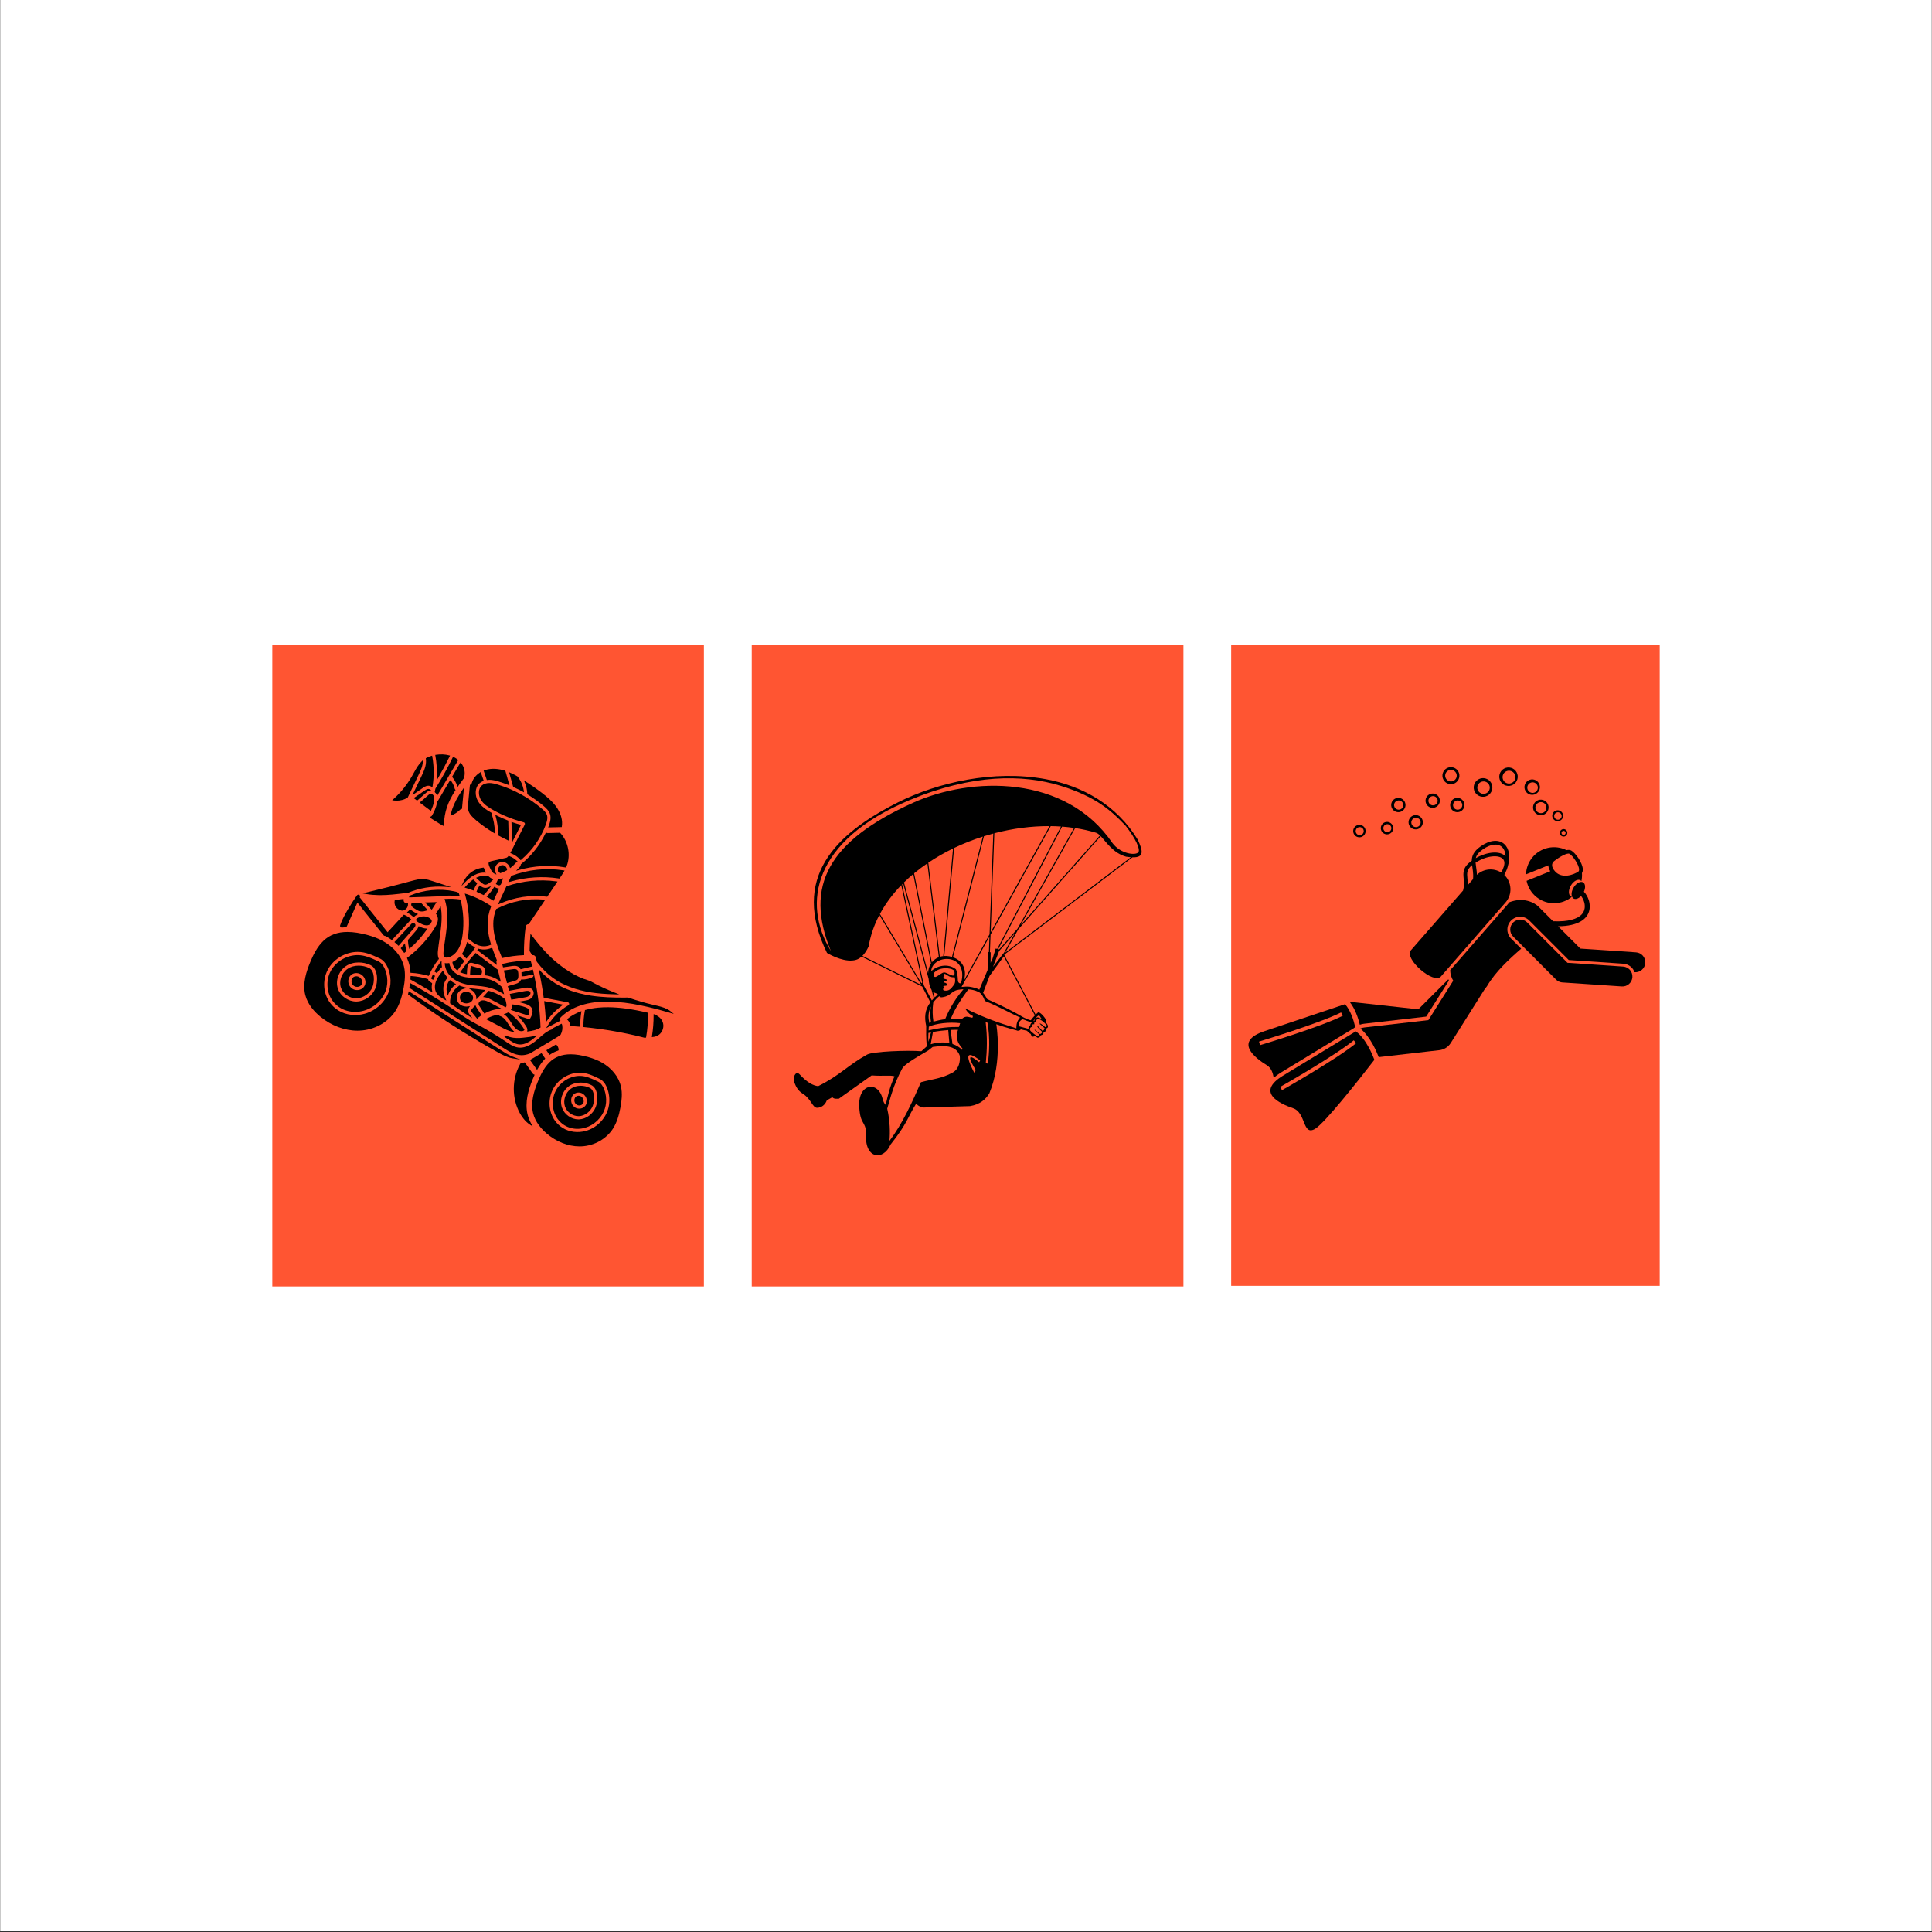 <svg xmlns="http://www.w3.org/2000/svg" xmlns:xlink="http://www.w3.org/1999/xlink" width="3240" zoomAndPan="magnify" viewBox="0 0 2430 2430" height="3240" preserveAspectRatio="xMidYMid meet" version="1.0"><rect x="0" y="0" width="2430" height="2430" fill="#333333" stroke="none"/><defs><clipPath id="86ca557c8e"><path d="M 0.5 0 L 2429.5 0 L 2429.5 2429 L 0.5 2429 Z M 0.5 0 " clip-rule="nonzero"/></clipPath><clipPath id="ed2324e08e"><path d="M 342.5 810.961 L 885.34 810.961 L 885.34 1618.039 L 342.5 1618.039 Z M 342.5 810.961 " clip-rule="nonzero"/></clipPath><clipPath id="86677a2954"><path d="M 945.516 810.961 L 1488.48 810.961 L 1488.48 1618.039 L 945.516 1618.039 Z M 945.516 810.961 " clip-rule="nonzero"/></clipPath><clipPath id="adcbe2d565"><path d="M 1548.527 810.961 L 2087.5 810.961 L 2087.5 1618 L 1548.527 1618 Z M 1548.527 810.961 " clip-rule="nonzero"/></clipPath><clipPath id="e2c42a496c"><path d="M 677 1218 L 847.797 1218 L 847.797 1294 L 677 1294 Z M 677 1218 " clip-rule="nonzero"/></clipPath><clipPath id="ef9e463c6f"><path d="M 669 1326 L 783 1326 L 783 1441.543 L 669 1441.543 Z M 669 1326 " clip-rule="nonzero"/></clipPath><clipPath id="a67c0adcc4"><path d="M 547 948.246 L 567 948.246 L 567 982 L 547 982 Z M 547 948.246 " clip-rule="nonzero"/></clipPath><clipPath id="2f2bcdc4a6"><path d="M 1570 1262 L 1705 1262 L 1705 1356 L 1570 1356 Z M 1570 1262 " clip-rule="nonzero"/></clipPath><clipPath id="e2f88fdab9"><path d="M 1462.496 1167.352 L 1908.039 916.535 L 2080.152 1222.273 L 1634.609 1473.09 Z M 1462.496 1167.352 " clip-rule="nonzero"/></clipPath><clipPath id="b31e8b8b83"><path d="M 1462.496 1167.352 L 1908.039 916.535 L 2080.152 1222.273 L 1634.609 1473.09 Z M 1462.496 1167.352 " clip-rule="nonzero"/></clipPath><clipPath id="f0de5d148b"><path d="M 1462.496 1167.352 L 1908.039 916.535 L 2080.152 1222.273 L 1634.609 1473.09 Z M 1462.496 1167.352 " clip-rule="nonzero"/></clipPath><clipPath id="836ff0e300"><path d="M 1698 1231 L 1823 1231 L 1823 1289 L 1698 1289 Z M 1698 1231 " clip-rule="nonzero"/></clipPath><clipPath id="fdd7366572"><path d="M 1462.496 1167.352 L 1908.039 916.535 L 2080.152 1222.273 L 1634.609 1473.09 Z M 1462.496 1167.352 " clip-rule="nonzero"/></clipPath><clipPath id="2a8ac080ea"><path d="M 1462.496 1167.352 L 1908.039 916.535 L 2080.152 1222.273 L 1634.609 1473.09 Z M 1462.496 1167.352 " clip-rule="nonzero"/></clipPath><clipPath id="656bee2dd9"><path d="M 1462.496 1167.352 L 1908.039 916.535 L 2080.152 1222.273 L 1634.609 1473.09 Z M 1462.496 1167.352 " clip-rule="nonzero"/></clipPath><clipPath id="a4f328239a"><path d="M 1597 1297 L 1729 1297 L 1729 1422 L 1597 1422 Z M 1597 1297 " clip-rule="nonzero"/></clipPath><clipPath id="266959f204"><path d="M 1462.496 1167.352 L 1908.039 916.535 L 2080.152 1222.273 L 1634.609 1473.09 Z M 1462.496 1167.352 " clip-rule="nonzero"/></clipPath><clipPath id="40e51324db"><path d="M 1462.496 1167.352 L 1908.039 916.535 L 2080.152 1222.273 L 1634.609 1473.09 Z M 1462.496 1167.352 " clip-rule="nonzero"/></clipPath><clipPath id="aa7007d273"><path d="M 1462.496 1167.352 L 1908.039 916.535 L 2080.152 1222.273 L 1634.609 1473.09 Z M 1462.496 1167.352 " clip-rule="nonzero"/></clipPath><clipPath id="25f7df162d"><path d="M 1919 1065 L 1991 1065 L 1991 1137 L 1919 1137 Z M 1919 1065 " clip-rule="nonzero"/></clipPath><clipPath id="3868af4e3a"><path d="M 1462.496 1167.352 L 1908.039 916.535 L 2080.152 1222.273 L 1634.609 1473.09 Z M 1462.496 1167.352 " clip-rule="nonzero"/></clipPath><clipPath id="96004bf140"><path d="M 1462.496 1167.352 L 1908.039 916.535 L 2080.152 1222.273 L 1634.609 1473.09 Z M 1462.496 1167.352 " clip-rule="nonzero"/></clipPath><clipPath id="2e2f1d0633"><path d="M 1462.496 1167.352 L 1908.039 916.535 L 2080.152 1222.273 L 1634.609 1473.09 Z M 1462.496 1167.352 " clip-rule="nonzero"/></clipPath><clipPath id="0a61077586"><path d="M 1773 1057 L 1900 1057 L 1900 1231 L 1773 1231 Z M 1773 1057 " clip-rule="nonzero"/></clipPath><clipPath id="f1ccc6195d"><path d="M 1462.496 1167.352 L 1908.039 916.535 L 2080.152 1222.273 L 1634.609 1473.09 Z M 1462.496 1167.352 " clip-rule="nonzero"/></clipPath><clipPath id="2484114f9f"><path d="M 1462.496 1167.352 L 1908.039 916.535 L 2080.152 1222.273 L 1634.609 1473.09 Z M 1462.496 1167.352 " clip-rule="nonzero"/></clipPath><clipPath id="88039202e2"><path d="M 1462.496 1167.352 L 1908.039 916.535 L 2080.152 1222.273 L 1634.609 1473.09 Z M 1462.496 1167.352 " clip-rule="nonzero"/></clipPath><clipPath id="6b38211519"><path d="M 1961 1042 L 1972 1042 L 1972 1053 L 1961 1053 Z M 1961 1042 " clip-rule="nonzero"/></clipPath><clipPath id="8cd179ad51"><path d="M 1462.496 1167.352 L 1908.039 916.535 L 2080.152 1222.273 L 1634.609 1473.09 Z M 1462.496 1167.352 " clip-rule="nonzero"/></clipPath><clipPath id="c002de0b5c"><path d="M 1462.496 1167.352 L 1908.039 916.535 L 2080.152 1222.273 L 1634.609 1473.09 Z M 1462.496 1167.352 " clip-rule="nonzero"/></clipPath><clipPath id="a115cd7abe"><path d="M 1462.496 1167.352 L 1908.039 916.535 L 2080.152 1222.273 L 1634.609 1473.09 Z M 1462.496 1167.352 " clip-rule="nonzero"/></clipPath><clipPath id="27c99a5211"><path d="M 1952 1019 L 1967 1019 L 1967 1033 L 1952 1033 Z M 1952 1019 " clip-rule="nonzero"/></clipPath><clipPath id="6dbafad404"><path d="M 1462.496 1167.352 L 1908.039 916.535 L 2080.152 1222.273 L 1634.609 1473.09 Z M 1462.496 1167.352 " clip-rule="nonzero"/></clipPath><clipPath id="5f724f7100"><path d="M 1462.496 1167.352 L 1908.039 916.535 L 2080.152 1222.273 L 1634.609 1473.09 Z M 1462.496 1167.352 " clip-rule="nonzero"/></clipPath><clipPath id="d585e5705a"><path d="M 1462.496 1167.352 L 1908.039 916.535 L 2080.152 1222.273 L 1634.609 1473.09 Z M 1462.496 1167.352 " clip-rule="nonzero"/></clipPath><clipPath id="6381fd1d49"><path d="M 1928 1005 L 1948 1005 L 1948 1026 L 1928 1026 Z M 1928 1005 " clip-rule="nonzero"/></clipPath><clipPath id="aee1630c6b"><path d="M 1462.496 1167.352 L 1908.039 916.535 L 2080.152 1222.273 L 1634.609 1473.09 Z M 1462.496 1167.352 " clip-rule="nonzero"/></clipPath><clipPath id="664fea7660"><path d="M 1462.496 1167.352 L 1908.039 916.535 L 2080.152 1222.273 L 1634.609 1473.09 Z M 1462.496 1167.352 " clip-rule="nonzero"/></clipPath><clipPath id="f18209e8a4"><path d="M 1462.496 1167.352 L 1908.039 916.535 L 2080.152 1222.273 L 1634.609 1473.09 Z M 1462.496 1167.352 " clip-rule="nonzero"/></clipPath><clipPath id="5a7b7ac320"><path d="M 1917 980 L 1937 980 L 1937 1000 L 1917 1000 Z M 1917 980 " clip-rule="nonzero"/></clipPath><clipPath id="87d7a567e9"><path d="M 1462.496 1167.352 L 1908.039 916.535 L 2080.152 1222.273 L 1634.609 1473.09 Z M 1462.496 1167.352 " clip-rule="nonzero"/></clipPath><clipPath id="54e3a4ecb0"><path d="M 1462.496 1167.352 L 1908.039 916.535 L 2080.152 1222.273 L 1634.609 1473.09 Z M 1462.496 1167.352 " clip-rule="nonzero"/></clipPath><clipPath id="bd62f4287f"><path d="M 1462.496 1167.352 L 1908.039 916.535 L 2080.152 1222.273 L 1634.609 1473.09 Z M 1462.496 1167.352 " clip-rule="nonzero"/></clipPath><clipPath id="a3f788ae3e"><path d="M 1885 965 L 1909 965 L 1909 989 L 1885 989 Z M 1885 965 " clip-rule="nonzero"/></clipPath><clipPath id="c72ac7fb8f"><path d="M 1462.496 1167.352 L 1908.039 916.535 L 2080.152 1222.273 L 1634.609 1473.09 Z M 1462.496 1167.352 " clip-rule="nonzero"/></clipPath><clipPath id="579324346b"><path d="M 1462.496 1167.352 L 1908.039 916.535 L 2080.152 1222.273 L 1634.609 1473.09 Z M 1462.496 1167.352 " clip-rule="nonzero"/></clipPath><clipPath id="031a5a1d2a"><path d="M 1462.496 1167.352 L 1908.039 916.535 L 2080.152 1222.273 L 1634.609 1473.09 Z M 1462.496 1167.352 " clip-rule="nonzero"/></clipPath><clipPath id="918df6b6c3"><path d="M 1771 1025 L 1790 1025 L 1790 1044 L 1771 1044 Z M 1771 1025 " clip-rule="nonzero"/></clipPath><clipPath id="3bea3341b9"><path d="M 1462.496 1167.352 L 1908.039 916.535 L 2080.152 1222.273 L 1634.609 1473.09 Z M 1462.496 1167.352 " clip-rule="nonzero"/></clipPath><clipPath id="bf93ee6a97"><path d="M 1462.496 1167.352 L 1908.039 916.535 L 2080.152 1222.273 L 1634.609 1473.09 Z M 1462.496 1167.352 " clip-rule="nonzero"/></clipPath><clipPath id="32ebad7420"><path d="M 1462.496 1167.352 L 1908.039 916.535 L 2080.152 1222.273 L 1634.609 1473.09 Z M 1462.496 1167.352 " clip-rule="nonzero"/></clipPath><clipPath id="89fc8bf108"><path d="M 1823 1003 L 1842 1003 L 1842 1022 L 1823 1022 Z M 1823 1003 " clip-rule="nonzero"/></clipPath><clipPath id="c2bbb68499"><path d="M 1462.496 1167.352 L 1908.039 916.535 L 2080.152 1222.273 L 1634.609 1473.09 Z M 1462.496 1167.352 " clip-rule="nonzero"/></clipPath><clipPath id="8c57110781"><path d="M 1462.496 1167.352 L 1908.039 916.535 L 2080.152 1222.273 L 1634.609 1473.09 Z M 1462.496 1167.352 " clip-rule="nonzero"/></clipPath><clipPath id="998a9fc6bf"><path d="M 1462.496 1167.352 L 1908.039 916.535 L 2080.152 1222.273 L 1634.609 1473.09 Z M 1462.496 1167.352 " clip-rule="nonzero"/></clipPath><clipPath id="6ebdb4cb65"><path d="M 1814 964 L 1836 964 L 1836 987 L 1814 987 Z M 1814 964 " clip-rule="nonzero"/></clipPath><clipPath id="55d78e3ff4"><path d="M 1462.496 1167.352 L 1908.039 916.535 L 2080.152 1222.273 L 1634.609 1473.09 Z M 1462.496 1167.352 " clip-rule="nonzero"/></clipPath><clipPath id="2a0c8ebe3d"><path d="M 1462.496 1167.352 L 1908.039 916.535 L 2080.152 1222.273 L 1634.609 1473.09 Z M 1462.496 1167.352 " clip-rule="nonzero"/></clipPath><clipPath id="fe3b8289ba"><path d="M 1462.496 1167.352 L 1908.039 916.535 L 2080.152 1222.273 L 1634.609 1473.09 Z M 1462.496 1167.352 " clip-rule="nonzero"/></clipPath><clipPath id="a8ab652f10"><path d="M 1853 978 L 1878 978 L 1878 1003 L 1853 1003 Z M 1853 978 " clip-rule="nonzero"/></clipPath><clipPath id="023b74e313"><path d="M 1462.496 1167.352 L 1908.039 916.535 L 2080.152 1222.273 L 1634.609 1473.09 Z M 1462.496 1167.352 " clip-rule="nonzero"/></clipPath><clipPath id="64af147960"><path d="M 1462.496 1167.352 L 1908.039 916.535 L 2080.152 1222.273 L 1634.609 1473.09 Z M 1462.496 1167.352 " clip-rule="nonzero"/></clipPath><clipPath id="9c9e481a8b"><path d="M 1462.496 1167.352 L 1908.039 916.535 L 2080.152 1222.273 L 1634.609 1473.09 Z M 1462.496 1167.352 " clip-rule="nonzero"/></clipPath><clipPath id="e91983072f"><path d="M 1792 998 L 1811 998 L 1811 1017 L 1792 1017 Z M 1792 998 " clip-rule="nonzero"/></clipPath><clipPath id="c328aacbfe"><path d="M 1462.496 1167.352 L 1908.039 916.535 L 2080.152 1222.273 L 1634.609 1473.09 Z M 1462.496 1167.352 " clip-rule="nonzero"/></clipPath><clipPath id="bb39c4f4ac"><path d="M 1462.496 1167.352 L 1908.039 916.535 L 2080.152 1222.273 L 1634.609 1473.09 Z M 1462.496 1167.352 " clip-rule="nonzero"/></clipPath><clipPath id="eedbf100ce"><path d="M 1462.496 1167.352 L 1908.039 916.535 L 2080.152 1222.273 L 1634.609 1473.09 Z M 1462.496 1167.352 " clip-rule="nonzero"/></clipPath><clipPath id="bf5ed03789"><path d="M 1749 1003 L 1768 1003 L 1768 1022 L 1749 1022 Z M 1749 1003 " clip-rule="nonzero"/></clipPath><clipPath id="be55b4a322"><path d="M 1462.496 1167.352 L 1908.039 916.535 L 2080.152 1222.273 L 1634.609 1473.09 Z M 1462.496 1167.352 " clip-rule="nonzero"/></clipPath><clipPath id="2118134ea5"><path d="M 1462.496 1167.352 L 1908.039 916.535 L 2080.152 1222.273 L 1634.609 1473.09 Z M 1462.496 1167.352 " clip-rule="nonzero"/></clipPath><clipPath id="e15db9ec19"><path d="M 1462.496 1167.352 L 1908.039 916.535 L 2080.152 1222.273 L 1634.609 1473.09 Z M 1462.496 1167.352 " clip-rule="nonzero"/></clipPath><clipPath id="6b996bae49"><path d="M 1736 1033 L 1753 1033 L 1753 1050 L 1736 1050 Z M 1736 1033 " clip-rule="nonzero"/></clipPath><clipPath id="25bd6dce58"><path d="M 1462.496 1167.352 L 1908.039 916.535 L 2080.152 1222.273 L 1634.609 1473.09 Z M 1462.496 1167.352 " clip-rule="nonzero"/></clipPath><clipPath id="a5803ee979"><path d="M 1462.496 1167.352 L 1908.039 916.535 L 2080.152 1222.273 L 1634.609 1473.09 Z M 1462.496 1167.352 " clip-rule="nonzero"/></clipPath><clipPath id="cb6b036643"><path d="M 1462.496 1167.352 L 1908.039 916.535 L 2080.152 1222.273 L 1634.609 1473.09 Z M 1462.496 1167.352 " clip-rule="nonzero"/></clipPath><clipPath id="bc261708af"><path d="M 1701 1037 L 1718 1037 L 1718 1054 L 1701 1054 Z M 1701 1037 " clip-rule="nonzero"/></clipPath><clipPath id="00e3bd19c8"><path d="M 1462.496 1167.352 L 1908.039 916.535 L 2080.152 1222.273 L 1634.609 1473.09 Z M 1462.496 1167.352 " clip-rule="nonzero"/></clipPath><clipPath id="5e364be123"><path d="M 1462.496 1167.352 L 1908.039 916.535 L 2080.152 1222.273 L 1634.609 1473.09 Z M 1462.496 1167.352 " clip-rule="nonzero"/></clipPath><clipPath id="69861a1d2e"><path d="M 1462.496 1167.352 L 1908.039 916.535 L 2080.152 1222.273 L 1634.609 1473.09 Z M 1462.496 1167.352 " clip-rule="nonzero"/></clipPath><clipPath id="983263fd46"><path d="M 1710 1109 L 2070 1109 L 2070 1330 L 1710 1330 Z M 1710 1109 " clip-rule="nonzero"/></clipPath><clipPath id="7357a9be5a"><path d="M 1462.496 1167.352 L 1908.039 916.535 L 2080.152 1222.273 L 1634.609 1473.09 Z M 1462.496 1167.352 " clip-rule="nonzero"/></clipPath><clipPath id="3c91111c62"><path d="M 1462.496 1167.352 L 1908.039 916.535 L 2080.152 1222.273 L 1634.609 1473.09 Z M 1462.496 1167.352 " clip-rule="nonzero"/></clipPath><clipPath id="03e16b396c"><path d="M 1462.496 1167.352 L 1908.039 916.535 L 2080.152 1222.273 L 1634.609 1473.09 Z M 1462.496 1167.352 " clip-rule="nonzero"/></clipPath><clipPath id="0107580a95"><path d="M 1899 1156 L 2054 1156 L 2054 1241 L 1899 1241 Z M 1899 1156 " clip-rule="nonzero"/></clipPath><clipPath id="3abd83760c"><path d="M 1462.496 1167.352 L 1908.039 916.535 L 2080.152 1222.273 L 1634.609 1473.09 Z M 1462.496 1167.352 " clip-rule="nonzero"/></clipPath><clipPath id="d48ccd3431"><path d="M 1462.496 1167.352 L 1908.039 916.535 L 2080.152 1222.273 L 1634.609 1473.09 Z M 1462.496 1167.352 " clip-rule="nonzero"/></clipPath><clipPath id="b077bf5bea"><path d="M 1462.496 1167.352 L 1908.039 916.535 L 2080.152 1222.273 L 1634.609 1473.09 Z M 1462.496 1167.352 " clip-rule="nonzero"/></clipPath></defs><g clip-path="url(#86ca557c8e)"><path fill="#ffffff" d="M 0.5 0 L 2429.5 0 L 2429.5 2429 L 0.5 2429 Z M 0.5 0 " fill-opacity="1" fill-rule="nonzero"/><path fill="#ffffff" d="M 0.5 0 L 2429.5 0 L 2429.5 2429 L 0.5 2429 Z M 0.5 0 " fill-opacity="1" fill-rule="nonzero"/></g><g clip-path="url(#ed2324e08e)"><path fill="#ff5532" d="M 342.5 810.961 L 885.34 810.961 L 885.34 1618.855 L 342.5 1618.855 Z M 342.5 810.961 " fill-opacity="1" fill-rule="nonzero"/></g><g clip-path="url(#86677a2954)"><path fill="#ff5532" d="M 945.516 810.961 L 1488.48 810.961 L 1488.48 1619.043 L 945.516 1619.043 Z M 945.516 810.961 " fill-opacity="1" fill-rule="nonzero"/></g><g clip-path="url(#adcbe2d565)"><path fill="#ff5532" d="M 1548.527 810.961 L 2087.5 810.961 L 2087.5 1617.309 L 1548.527 1617.309 Z M 1548.527 810.961 " fill-opacity="1" fill-rule="nonzero"/></g><path fill="#000000" d="M 665.207 1252.68 C 666.254 1251.965 667.031 1250.688 667.199 1249.379 C 667.23 1248.996 667.297 1248.035 666.652 1247.324 C 665.34 1245.797 662.359 1246.129 659.871 1246.594 L 641.191 1250.094 L 643.031 1257.355 L 659.094 1254.621 C 661.164 1254.289 663.5 1253.906 665.207 1252.68 " fill-opacity="1" fill-rule="nonzero"/><path fill="#000000" d="M 598.84 1225.98 C 600.715 1226.012 602.605 1226.078 604.492 1226.164 L 605.305 1226.195 L 605.555 1225.434 C 605.984 1224.141 606.199 1223.227 606.25 1222.383 C 606.316 1221.188 606.051 1220.109 605.473 1219.332 C 604.609 1218.27 603 1217.773 601.145 1217.258 L 593.637 1215.203 L 592.012 1214.555 L 592.012 1216.016 C 591.562 1218.551 591.332 1221.402 591.281 1224.688 L 591.266 1225.699 L 592.277 1225.766 C 593.055 1225.816 593.836 1225.848 594.598 1225.883 L 598.84 1225.98 " fill-opacity="1" fill-rule="nonzero"/><path fill="#000000" d="M 643.082 1269.164 L 642.535 1270.273 L 664.246 1277.238 L 664.645 1276.395 C 665.906 1273.656 666.152 1271.684 665.406 1270.156 L 665.406 1270.141 C 664.512 1268.352 662.176 1267.34 660.004 1266.574 C 655.297 1264.969 650.355 1263.891 645.336 1263.391 L 644.191 1263.277 L 644.156 1264.418 C 644.125 1266.227 643.777 1267.77 643.082 1269.164 " fill-opacity="1" fill-rule="nonzero"/><path fill="#000000" d="M 639.02 1273.375 L 638.621 1273.605 C 637.578 1274.188 636.602 1274.602 635.621 1274.898 L 633.617 1275.48 L 635.258 1276.758 C 637.062 1278.152 638.871 1280.125 640.594 1282.578 C 641.422 1283.754 642.188 1284.965 642.949 1286.191 C 644.391 1288.48 645.898 1290.836 647.738 1292.809 C 649.727 1294.914 652.809 1296.957 655.961 1296.957 C 656.375 1296.957 656.805 1296.922 657.219 1296.84 C 658.082 1296.672 658.859 1296.258 659.16 1295.812 L 659.656 1295.082 L 659.191 1294.617 C 659.074 1294.352 658.859 1293.855 658.348 1293.023 C 653.805 1285.797 647.641 1279.195 640.512 1273.922 L 639.02 1273.375 " fill-opacity="1" fill-rule="nonzero"/><path fill="#000000" d="M 618.465 1257.605 L 634.148 1265.914 C 634.43 1266.043 634.629 1266.211 634.777 1266.41 L 635.523 1267.238 L 636.367 1266.477 L 636.73 1266.012 C 637.43 1264.668 636.996 1262.512 636.449 1260.242 L 635.59 1256.859 L 635.309 1256.641 C 629.34 1251.832 622.609 1248.367 615.301 1246.359 L 614.57 1246.16 L 607.594 1253.988 L 609.633 1254.254 C 612.863 1254.668 615.746 1256.18 618.465 1257.605 " fill-opacity="1" fill-rule="nonzero"/><path fill="#000000" d="M 650.953 1231.703 L 650.969 1231.703 C 651.98 1230.426 652.031 1228.434 652 1226.164 C 651.965 1223.492 651.715 1220.84 650.16 1219.613 C 648.699 1218.5 646.312 1218.75 643.992 1219.113 L 633.664 1220.625 L 637.711 1236.445 L 646.562 1233.875 C 648.453 1233.328 650.074 1232.797 650.953 1231.703 " fill-opacity="1" fill-rule="nonzero"/><path fill="#000000" d="M 626.023 1106.797 C 625.512 1108.043 624.898 1109.367 624.086 1110.961 L 623.672 1111.805 L 624.449 1112.32 C 625.078 1112.75 625.66 1113.051 626.324 1113.316 C 626.836 1113.48 627.336 1113.562 627.781 1113.562 C 628.312 1113.562 628.793 1113.449 629.109 1113.215 C 630.102 1112.621 630.648 1111.125 631.113 1109.652 L 632.723 1104.676 L 630.781 1105.258 C 629.355 1105.688 628.113 1105.969 626.852 1106.152 L 626.238 1106.234 L 626.023 1106.797 " fill-opacity="1" fill-rule="nonzero"/><path fill="#000000" d="M 629.223 1098.293 L 629.723 1098.125 C 632.223 1097.312 634.727 1096.184 637.215 1094.793 L 637.793 1094.445 L 637.742 1093.781 C 637.512 1090.961 634.957 1088.34 632.289 1088.191 L 632.008 1088.191 C 630.648 1088.191 629.273 1088.723 628.277 1089.637 C 626.902 1090.91 626.223 1092.953 626.605 1094.727 C 626.871 1096.004 627.664 1097.18 628.777 1097.977 L 629.223 1098.293 " fill-opacity="1" fill-rule="nonzero"/><path fill="#000000" d="M 598.246 1198.602 L 597.598 1199.297 C 591.215 1206.148 585.133 1213.691 579.531 1221.77 L 578.75 1222.863 L 580.012 1223.359 C 581.852 1224.09 583.824 1224.637 586.043 1225.051 L 587.27 1225.266 L 587.289 1224.023 C 587.371 1220.59 587.602 1217.82 588.016 1215.316 C 588.148 1214.555 588.465 1212.781 589.922 1211.703 C 591.664 1210.441 593.801 1211.055 594.715 1211.32 L 602.207 1213.379 C 604.062 1213.891 606.879 1214.672 608.621 1216.859 C 609.797 1218.32 610.395 1220.359 610.277 1222.582 C 610.195 1223.559 610.012 1224.504 609.766 1225.398 L 609.418 1226.578 L 610.645 1226.742 C 611.605 1226.859 612.551 1227.008 613.445 1227.191 C 618.383 1228.234 623.289 1230.359 627.664 1233.293 L 629.969 1234.852 L 626.125 1219.695 L 598.246 1198.602 " fill-opacity="1" fill-rule="nonzero"/><path fill="#000000" d="M 619.344 1193.031 L 618.98 1191.984 L 617.938 1192.398 C 613.078 1194.391 607.824 1194.738 603.168 1193.609 L 603.133 1193.609 C 602.984 1193.578 602.836 1193.527 602.703 1193.477 L 601.609 1193.145 L 600.215 1195.055 L 622.926 1212.215 L 624.582 1213.758 L 624.582 1211.621 L 624.684 1211.289 L 624.617 1211.008 C 624.582 1210.824 624.516 1210.676 624.465 1210.59 C 624.234 1209.762 624.316 1208.883 624.73 1208.086 L 624.949 1207.656 L 624.766 1207.207 C 622.578 1201.887 620.852 1197.391 619.344 1193.031 " fill-opacity="1" fill-rule="nonzero"/><path fill="#000000" d="M 621.699 1115.355 L 621.137 1116.25 C 618.812 1119.914 616.062 1123.48 612.93 1126.832 L 612 1127.809 L 613.18 1128.473 C 615.551 1129.816 617.672 1131.074 619.645 1132.336 L 620.672 1133 L 621.184 1131.887 C 621.766 1130.613 622.344 1129.336 622.957 1128.059 L 627.75 1117.711 L 626.391 1117.461 C 625.91 1117.379 625.445 1117.246 624.965 1117.078 C 624.117 1116.781 623.324 1116.398 622.594 1115.938 L 621.699 1115.355 " fill-opacity="1" fill-rule="nonzero"/><path fill="#000000" d="M 600.199 1281.367 L 601.559 1279.992 C 601.906 1279.527 602.371 1279.145 602.902 1278.914 L 603.133 1278.781 C 603.664 1278.367 604.18 1277.984 604.875 1277.469 L 605.672 1276.875 L 599.801 1267.918 C 599.32 1267.172 598.906 1266.477 598.594 1265.762 L 597.945 1264.305 L 594.613 1267.902 C 593.586 1268.98 592.676 1270.043 592.676 1271.004 C 592.625 1271.98 593.453 1273.094 594.414 1274.285 L 600.199 1281.367 " fill-opacity="1" fill-rule="nonzero"/><path fill="#000000" d="M 672.32 1228.867 L 672.055 1227.605 L 672.07 1227.621 L 671.906 1226.844 L 671.738 1226.047 L 671.738 1226.062 L 671.043 1222.879 C 670.879 1222.117 670.695 1221.355 670.531 1220.574 L 670.297 1219.512 L 655.859 1222.996 L 655.926 1223.891 C 655.992 1224.688 656.027 1225.434 656.027 1226.062 L 656.027 1227.969 L 657.105 1227.953 C 660.801 1227.855 664.531 1227.074 667.91 1225.684 C 668.523 1225.418 669.219 1225.531 669.816 1225.965 L 671.227 1226.992 L 670.348 1228.551 C 670.199 1228.832 669.898 1229.215 669.453 1229.414 C 665.258 1231.121 660.699 1232.031 656.008 1232.031 L 655.328 1232.031 L 655.047 1232.664 C 654.75 1233.309 654.453 1233.809 654.07 1234.238 C 652.363 1236.359 649.809 1237.109 647.688 1237.738 L 638.672 1240.359 L 640.215 1246.195 L 659.16 1242.629 C 661.414 1242.199 666.719 1241.188 669.699 1244.703 C 670.895 1246.094 671.406 1247.953 671.176 1249.895 C 670.879 1252.332 669.52 1254.602 667.562 1255.961 C 665.059 1257.738 662.012 1258.219 659.789 1258.582 L 651.484 1260.023 L 656.16 1261.254 C 657.898 1261.715 659.621 1262.199 661.348 1262.777 C 664.098 1263.723 667.445 1265.215 669.004 1268.367 C 671.293 1272.977 668.375 1278.152 666.965 1280.656 C 666.52 1281.434 665.691 1281.898 664.594 1281.566 L 650.738 1277.156 L 653.473 1280.105 C 656.641 1283.523 659.406 1287.137 661.746 1290.918 C 662.539 1292.113 663.566 1293.953 663.254 1296.012 L 663.039 1297.402 L 664.445 1297.223 C 669.352 1296.559 674.957 1295.48 679.383 1292.629 L 679.879 1292.312 L 679.863 1291.699 C 679.066 1270.637 676.531 1249.496 672.32 1228.867 " fill-opacity="1" fill-rule="nonzero"/><path fill="#000000" d="M 597.98 1250.441 C 598.609 1251.719 598.973 1253.109 599.055 1254.621 L 599.207 1257.09 L 610.262 1245.215 L 608.254 1244.918 C 605.473 1244.504 602.539 1244.172 599.34 1243.875 C 597.5 1243.691 595.625 1243.508 593.785 1243.293 L 589.109 1242.762 L 593.105 1245.25 C 595.246 1246.578 596.934 1248.383 597.98 1250.441 " fill-opacity="1" fill-rule="nonzero"/><path fill="#000000" d="M 644.109 1297.668 L 647.258 1298.168 L 644.789 1295.562 C 642.867 1293.508 641.34 1291.152 639.863 1288.863 L 639.27 1287.902 C 638.621 1286.871 637.992 1285.879 637.312 1284.898 C 634.527 1280.918 631.727 1278.613 628.691 1277.836 C 628.164 1277.703 627.715 1277.336 627.465 1276.824 L 627.117 1276.129 L 626.355 1276.242 C 621.664 1276.973 617.141 1278.5 612.914 1280.785 L 611.172 1281.73 L 628.992 1291.168 C 633.566 1293.605 638.738 1296.359 644.109 1297.668 " fill-opacity="1" fill-rule="nonzero"/><path fill="#000000" d="M 654.402 1218.453 L 654.801 1219.098 L 669.371 1215.598 L 669.121 1214.555 C 668.707 1212.93 668.293 1211.305 667.859 1209.68 L 667.547 1208.453 L 666.75 1208.438 C 655.199 1208.219 643.762 1209.465 632.621 1212.148 L 631.562 1212.398 L 632.703 1216.711 L 643.414 1215.117 C 645.766 1214.77 649.727 1214.207 652.629 1216.43 C 653.324 1216.992 653.906 1217.656 654.402 1218.453 " fill-opacity="1" fill-rule="nonzero"/><path fill="#000000" d="M 638.836 1307.004 L 639.121 1307.172 C 643.246 1309.988 647.508 1312.891 652.23 1313.539 C 652.926 1313.637 653.641 1313.688 654.336 1313.688 C 659.754 1313.688 665.574 1310.902 672.453 1305.066 L 675.703 1302.312 L 671.539 1303.207 C 668.078 1303.969 664.727 1304.383 661.895 1304.699 L 661.445 1304.75 C 656.406 1305.379 651.254 1305.961 645.832 1305.23 C 642.582 1304.781 639.25 1303.82 635.406 1302.23 L 634.41 1304.086 L 636.055 1305.164 C 636.965 1305.762 637.895 1306.359 638.836 1307.004 " fill-opacity="1" fill-rule="nonzero"/><path fill="#000000" d="M 609.965 1274.336 C 615.367 1271.434 621.152 1269.645 627.184 1268.98 L 630.617 1268.598 L 616.594 1261.168 C 613.18 1259.395 610.113 1257.938 607.145 1258.133 C 605.488 1258.25 603.996 1258.914 603.051 1259.926 C 602.09 1260.938 601.676 1262.445 602.023 1263.605 C 602.223 1264.305 602.703 1265.016 603.168 1265.695 L 609.102 1274.785 L 609.965 1274.336 " fill-opacity="1" fill-rule="nonzero"/><path fill="#000000" d="M 563.137 1252.379 L 564.379 1249.461 C 566.188 1245.25 568.957 1241.52 572.371 1238.715 L 573.598 1237.723 L 572.223 1236.957 C 570.082 1235.797 568.293 1234.602 566.734 1233.328 L 565.922 1232.664 L 565.242 1233.441 C 562.824 1236.246 561.512 1240.227 561.645 1244.371 C 561.68 1245.797 561.91 1247.371 562.375 1249.297 L 563.137 1252.379 " fill-opacity="1" fill-rule="nonzero"/><path fill="#000000" d="M 566.57 1262.297 C 569.637 1264.32 572.668 1266.41 575.652 1268.449 C 579.695 1271.234 584.422 1274.469 589.195 1277.52 L 594.148 1280.672 L 590.621 1275.977 C 589.66 1274.719 588.562 1272.977 588.648 1270.887 C 588.695 1269.711 589.062 1268.582 589.809 1267.453 L 591.102 1265.43 L 588.73 1265.828 C 588.066 1265.945 587.387 1265.996 586.656 1265.996 L 586.176 1265.996 C 582.746 1265.879 579.547 1264.551 577.426 1262.332 C 574.293 1259.047 573.562 1253.676 575.684 1249.562 C 577.227 1246.578 580.227 1244.32 583.742 1243.543 L 588.102 1242.562 L 583.758 1241.469 C 582.066 1241.055 580.344 1240.508 578.305 1239.762 L 577.656 1239.512 L 576.828 1240.359 C 569.934 1244.918 565.707 1253.211 566.09 1261.453 L 566.121 1262 L 566.57 1262.297 " fill-opacity="1" fill-rule="nonzero"/><path fill="#000000" d="M 630.98 1240.953 C 630.699 1240.871 630.469 1240.738 630.27 1240.539 C 625.477 1235.879 619.211 1232.531 612.633 1231.137 C 608.105 1230.191 603.582 1230.094 598.793 1230.012 L 594.812 1229.91 C 588.93 1229.711 582.133 1229.082 576.25 1226.031 C 570.383 1223.027 566.27 1217.871 565.277 1212.25 L 565.109 1211.238 L 564.082 1211.387 C 563.27 1211.504 562.211 1211.688 561.184 1211.535 C 560.984 1211.52 560.801 1211.488 560.602 1211.469 L 559.375 1211.387 L 559.457 1212.613 C 559.922 1218.98 563.285 1225.25 568.707 1229.828 C 573.863 1234.172 580.723 1237.125 589.16 1238.602 C 592.574 1239.18 596.09 1239.527 599.688 1239.844 L 599.984 1239.875 C 604.027 1240.258 608.207 1240.656 612.301 1241.484 C 619.18 1242.895 625.727 1245.5 631.762 1249.215 L 633.996 1250.59 L 631.562 1241.137 L 630.98 1240.953 " fill-opacity="1" fill-rule="nonzero"/><path fill="#000000" d="M 586.891 1247.324 C 586.641 1247.258 586.426 1247.258 586.293 1247.258 C 583.375 1247.258 580.559 1248.93 579.281 1251.402 C 577.906 1254.004 578.371 1257.504 580.344 1259.562 C 581.734 1261.02 583.922 1261.898 586.328 1261.98 C 586.441 1261.98 586.559 1261.98 586.676 1261.98 C 589.691 1261.98 592.441 1260.672 593.902 1258.531 C 595.277 1256.574 595.441 1254.402 594.367 1252.266 C 592.957 1249.461 589.773 1247.422 586.891 1247.324 " fill-opacity="1" fill-rule="nonzero"/><path fill="#000000" d="M 534.629 1135.105 L 543 1144.309 L 549.199 1134.625 Z M 534.629 1135.105 " fill-opacity="1" fill-rule="nonzero"/><path fill="#000000" d="M 506.449 1130.859 C 503.434 1131.227 500.418 1131.559 497.367 1131.871 L 496.586 1131.953 L 496.438 1132.719 C 495.891 1135.438 496.406 1138.391 497.848 1140.609 C 499.422 1143.031 502.141 1144.824 505.141 1145.289 L 505.34 1145.422 L 505.652 1145.387 C 507.777 1145.254 509.848 1144.258 511.207 1142.766 C 512.566 1141.242 513.297 1139.051 513.195 1136.93 L 513.145 1135.887 L 511.172 1135.953 C 510.297 1135.953 509.418 1135.602 508.754 1134.988 C 508.059 1134.309 507.66 1133.43 507.625 1132.504 L 507.625 1130.711 L 506.449 1130.859 " fill-opacity="1" fill-rule="nonzero"/><path fill="#000000" d="M 544.523 1225.582 L 544.043 1226.66 C 543.547 1227.754 543.047 1228.867 542.586 1229.992 L 542.27 1230.758 L 544.707 1232.547 L 545.234 1231.352 C 545.719 1230.309 546.215 1229.297 546.793 1228.301 L 547.191 1227.523 L 546.527 1226.957 C 546.215 1226.676 545.898 1226.41 545.551 1226.195 L 544.523 1225.582 " fill-opacity="1" fill-rule="nonzero"/><path fill="#000000" d="M 538.621 1232.23 L 538.539 1231.551 L 537.875 1231.336 C 531.348 1229.363 524.5 1228.121 517.488 1227.637 L 516.395 1227.574 L 516.363 1228.668 C 516.328 1229.547 516.297 1230.426 516.23 1231.305 L 516.18 1231.984 L 516.777 1232.297 C 524.996 1236.859 533.434 1241.734 541.84 1246.793 L 543.941 1248.051 L 543.43 1245.664 C 542.883 1243.078 542.883 1240.293 543.414 1237.371 L 543.527 1236.727 L 539.387 1233.609 C 538.969 1233.277 538.688 1232.781 538.621 1232.23 " fill-opacity="1" fill-rule="nonzero"/><path fill="#000000" d="M 519.543 1153.031 L 520.324 1153.777 L 521.051 1152.98 C 521.863 1152.102 522.859 1151.375 524.02 1150.777 L 525.91 1149.797 L 523.988 1148.871 C 522.711 1148.258 521.352 1147.492 519.824 1146.5 C 518.832 1145.883 517.656 1145.121 516.496 1144.16 L 515.633 1143.445 L 514.969 1144.344 C 514.852 1144.508 514.738 1144.676 514.621 1144.855 C 514.473 1145.055 514.34 1145.27 514.191 1145.453 C 513.809 1145.867 513.395 1146.266 512.965 1146.629 L 511.82 1147.641 L 513.164 1148.371 C 515.434 1149.598 517.59 1151.156 519.543 1153.031 " fill-opacity="1" fill-rule="nonzero"/><path fill="#000000" d="M 528.543 1146.266 C 529.207 1146.398 529.902 1146.465 530.617 1146.465 C 532.34 1146.465 534.246 1146.082 536.453 1145.305 L 537.941 1144.773 L 530.234 1136.266 C 530.188 1136.215 530.137 1136.086 530.055 1135.902 L 529.738 1135.289 L 517.754 1135.703 L 517.504 1136.367 C 517.457 1136.5 517.422 1136.633 517.422 1136.715 C 516.91 1137.727 517.371 1139.086 518.035 1139.98 C 518.98 1141.242 520.438 1142.172 521.949 1143.082 C 524.055 1144.41 526.207 1145.785 528.543 1146.266 " fill-opacity="1" fill-rule="nonzero"/><path fill="#000000" d="M 687.172 1320.918 L 691.199 1326.805 L 692.078 1326.207 C 695.129 1324.168 698.426 1322.543 701.906 1321.398 L 702.586 1320.984 L 702.586 1320.223 C 702.555 1318.016 701.609 1315.828 699.984 1314.203 L 699.387 1313.605 L 687.172 1320.918 " fill-opacity="1" fill-rule="nonzero"/><path fill="#000000" d="M 731.312 1271.75 L 729.605 1272.395 C 723.703 1274.652 718.449 1277.621 713.992 1281.234 L 713.078 1281.98 L 713.906 1282.809 C 715.035 1283.938 715.945 1285.363 716.609 1287.039 C 716.941 1287.934 717.141 1288.863 717.305 1289.641 L 717.453 1290.438 L 718.266 1290.504 C 721.73 1290.703 725.195 1290.953 728.66 1291.266 L 729.82 1291.367 L 729.82 1290.207 C 729.785 1284.566 730.199 1278.965 731.031 1273.559 L 731.312 1271.75 " fill-opacity="1" fill-rule="nonzero"/><g clip-path="url(#e2c42a496c)"><path fill="#000000" d="M 843.363 1271.914 C 842.219 1270.988 840.875 1270.109 839.383 1269.312 C 834.512 1266.793 829.125 1265.547 823.406 1264.238 L 821.613 1263.824 C 811.504 1261.469 801.195 1258.5 790.121 1254.719 L 789.938 1254.652 L 789.125 1254.668 C 787.438 1254.703 785.746 1254.719 784.055 1254.719 C 771.906 1254.719 757.551 1254.438 743.328 1252.266 C 723.125 1249.215 706.148 1242.762 692.891 1233.062 C 688.43 1229.828 684.121 1225.996 680.059 1221.703 L 677.457 1218.934 L 678.254 1222.648 C 680.508 1233.145 682.348 1243.758 683.742 1254.172 L 683.84 1254.934 L 714.207 1260.656 C 715.051 1260.82 715.68 1261.484 715.812 1262.312 C 715.961 1263.16 715.582 1263.973 714.82 1264.387 C 704.344 1270.488 695.375 1279.293 688.93 1289.84 L 686.922 1293.09 L 702.969 1284.734 C 703.215 1284.602 703.582 1284.434 703.98 1284.27 L 704.906 1283.906 L 704.609 1282.961 C 704.176 1281.633 704.492 1280.273 705.453 1279.312 C 722.246 1262.762 747.176 1259.445 765.273 1259.762 C 792.609 1260.074 819.426 1267.156 842.418 1273.773 L 847.422 1275.215 L 843.363 1271.914 " fill-opacity="1" fill-rule="nonzero"/></g><path fill="#000000" d="M 667.598 1332.559 L 666.551 1333.121 L 675.504 1345.66 L 676.316 1344.199 C 678.965 1339.508 681.965 1335.43 685.199 1332.062 L 685.797 1331.449 L 681.07 1324.582 L 673.578 1329.078 C 671.723 1330.203 669.699 1331.398 667.598 1332.559 " fill-opacity="1" fill-rule="nonzero"/><path fill="#000000" d="M 496.918 1185.617 C 498.246 1186.746 499.422 1187.824 500.449 1188.852 L 501.246 1189.648 L 519.777 1168.422 C 521.301 1166.695 522.477 1165.238 522.578 1163.68 C 522.66 1163.148 522.496 1162.602 522.062 1162.121 L 521.336 1161.375 L 520.77 1161.488 C 520.324 1161.57 519.824 1161.473 519.41 1161.207 L 518.664 1160.727 L 496.074 1184.906 L 496.918 1185.617 " fill-opacity="1" fill-rule="nonzero"/><path fill="#000000" d="M 676.695 1306.707 C 676.199 1307.152 675.684 1307.617 675.172 1308.051 C 667.547 1314.551 660.699 1317.699 654.285 1317.699 C 653.426 1317.699 652.578 1317.633 651.684 1317.52 C 645.949 1316.738 640.91 1313.289 636.863 1310.52 L 636.535 1310.289 C 624.316 1302.012 611.371 1294.301 598.094 1287.355 C 589.41 1282.844 581.238 1277.207 573.348 1271.75 L 572.355 1271.07 C 568.609 1268.484 564.73 1265.812 560.883 1263.344 C 546.793 1254.305 532.074 1245.48 517.141 1237.125 L 515.781 1236.359 L 515.566 1237.902 C 515.383 1239.246 515.168 1240.523 514.969 1241.766 L 514.836 1242.465 L 632.438 1317.633 C 639.285 1321.996 647.043 1326.938 655.547 1327.168 C 655.793 1327.168 656.059 1327.168 656.309 1327.168 C 659.523 1327.168 662.84 1326.473 666.52 1324.996 L 698.594 1305.777 C 700.582 1304.617 702.887 1303.207 704.84 1301.664 L 705.238 1301.352 L 705.238 1301.102 C 707.113 1297.703 707.809 1293.523 707.113 1289.41 C 707.027 1289.047 706.961 1288.746 706.812 1288.48 L 706.348 1287.52 L 695.773 1293.008 L 695.625 1293.391 C 695.375 1294.07 694.93 1294.5 694.348 1294.684 C 688.281 1296.539 683.41 1300.82 678.27 1305.348 C 677.738 1305.793 677.227 1306.258 676.695 1306.707 " fill-opacity="1" fill-rule="nonzero"/><path fill="#000000" d="M 642.883 1073.336 C 647.227 1075.094 651.137 1077.812 654.203 1081.18 L 654.898 1081.941 L 655.68 1081.277 C 669.504 1069.453 680.145 1054.266 686.426 1037.332 C 687.902 1033.367 689.227 1028.777 687.852 1024.879 C 686.809 1021.879 684.305 1019.555 681.602 1017.234 C 665.605 1003.535 646.496 993.074 626.324 986.922 C 622.098 985.645 618.781 984.848 615.352 984.848 C 611.473 984.898 608.074 986.059 605.82 988.148 C 601.277 992.359 601.609 1000.219 604.543 1005.41 C 607.941 1011.332 614.105 1015.344 619.691 1018.496 C 631.977 1025.477 645.102 1030.781 658.746 1034.281 C 659.324 1034.414 659.805 1034.828 660.07 1035.359 C 660.32 1035.922 660.301 1036.586 660.039 1037.133 L 646.312 1064.098 C 646.23 1064.328 646.148 1064.547 646.082 1064.695 L 641.82 1072.887 L 642.883 1073.336 " fill-opacity="1" fill-rule="nonzero"/><path fill="#000000" d="M 654.039 1037.168 C 651.086 1036.371 648.055 1035.41 644.77 1034.281 L 643.328 1033.766 L 643.992 1059.785 L 655.297 1037.516 L 654.039 1037.168 " fill-opacity="1" fill-rule="nonzero"/><path fill="#000000" d="M 626.59 1048.309 C 626.59 1048.641 626.488 1048.941 626.273 1049.305 L 625.711 1050.234 L 626.672 1050.781 C 630.598 1052.938 634.512 1054.926 638.355 1056.684 L 639.898 1057.383 L 639.285 1033.188 L 639.316 1032.191 L 638.637 1031.926 C 633.73 1030.004 629.289 1028.047 625.047 1025.906 L 622.926 1024.844 L 623.555 1027.133 C 625.445 1034.066 626.473 1041.195 626.59 1048.309 " fill-opacity="1" fill-rule="nonzero"/><path fill="#000000" d="M 614.852 1084.695 C 614.406 1085.34 614.039 1086.699 615.996 1091.012 C 617.504 1094.359 619.062 1097.445 621.465 1098.656 L 624.484 1100.031 L 623.289 1097.414 C 622.992 1096.75 622.793 1096.152 622.676 1095.555 C 621.996 1092.371 623.141 1088.906 625.543 1086.684 C 627.418 1084.957 629.953 1084.047 632.488 1084.195 C 636.152 1084.363 639.602 1086.934 641.074 1090.598 L 641.605 1091.906 L 642.715 1091.043 C 644.938 1089.285 646.961 1087.348 648.715 1085.273 C 649.016 1084.941 649.395 1084.645 649.828 1084.41 L 651.137 1083.715 L 650.074 1082.703 C 647.324 1080.082 644.043 1078.059 640.363 1076.734 L 639.602 1076.453 L 639.137 1077.113 C 639.055 1077.23 638.902 1077.445 638.621 1077.711 C 638.109 1078.324 637.445 1078.758 636.668 1078.938 L 619.23 1082.836 C 616.012 1083.531 615.219 1084.164 614.852 1084.695 " fill-opacity="1" fill-rule="nonzero"/><path fill="#000000" d="M 563.023 1229.828 L 562.41 1229.113 C 560.586 1227.008 559.078 1224.688 557.883 1222.184 L 557.172 1220.672 L 556.109 1221.984 C 553.34 1225.383 550.539 1229.113 548.75 1233.277 C 546.547 1238.535 546.43 1243.875 548.453 1247.918 C 550.523 1252.031 554.617 1254.719 558.746 1257.023 L 561.414 1258.5 L 560.238 1255.68 C 558.562 1251.668 557.699 1248.004 557.617 1244.504 C 557.453 1239.129 559.176 1234.039 562.375 1230.523 L 563.023 1229.828 " fill-opacity="1" fill-rule="nonzero"/><path fill="#000000" d="M 557.883 1196.879 C 557.633 1199.598 557.586 1202.285 558.879 1203.543 C 559.539 1204.207 560.586 1204.473 561.73 1204.473 C 562.789 1204.473 563.934 1204.238 564.945 1203.891 C 569.836 1202.234 574.293 1198.07 577.195 1192.465 C 579.582 1187.84 581.07 1182.332 582 1174.605 C 583.676 1160.461 582.828 1146.168 579.465 1132.121 L 579.348 1131.656 L 578.719 1131.273 L 578.371 1131.324 C 572.719 1130.496 566.883 1130.281 560.52 1130.645 L 559.16 1130.711 L 559.574 1132.02 C 562.426 1141.176 563.219 1151.441 562.078 1164.309 C 561.613 1169.531 560.867 1174.789 560.137 1179.863 L 559.906 1181.488 L 560.949 1181.637 L 559.891 1181.57 C 559.145 1186.547 558.379 1191.688 557.883 1196.879 " fill-opacity="1" fill-rule="nonzero"/><path fill="#000000" d="M 576.613 1127.098 L 578.254 1127.277 L 577.758 1125.719 C 577.641 1125.34 577.523 1124.973 577.426 1124.594 C 577.309 1124.195 577.195 1123.812 577.078 1123.414 L 576.945 1123.016 L 576.582 1122.801 C 574.988 1121.922 573.082 1121.441 571.426 1121.094 C 552.961 1117.211 533.02 1119.137 515.27 1126.516 L 514.605 1126.898 L 514.605 1128.703 L 552.629 1127.395 C 560.504 1126.266 568.59 1126.152 576.613 1127.098 " fill-opacity="1" fill-rule="nonzero"/><path fill="#000000" d="M 538.094 1163.762 C 539.203 1163.562 540.246 1163.082 541.207 1162.352 L 541.473 1162.055 C 541.973 1161.191 542.535 1160.211 542.965 1159.199 L 543.066 1159 L 543.047 1158.32 C 542.816 1156.863 541.539 1155.387 539.551 1154.277 C 536.582 1152.652 533.004 1152.152 529.703 1152.914 C 527.152 1153.512 523.488 1155.137 523.355 1156.746 C 523.273 1157.094 523.289 1157.625 523.836 1158.254 C 524.02 1158.438 524.203 1158.52 524.25 1158.52 C 524.352 1158.637 524.449 1158.738 524.551 1158.852 L 524.965 1159.266 C 525.926 1159.965 527.219 1160.691 528.91 1161.504 L 529.77 1161.938 C 532.273 1163.215 534.578 1163.859 536.633 1163.859 C 537.129 1163.859 537.613 1163.828 538.074 1163.762 L 538.094 1163.762 " fill-opacity="1" fill-rule="nonzero"/><path fill="#000000" d="M 683.973 1131.508 C 663.352 1129.566 642.781 1133.578 624.465 1143.148 L 624.086 1143.332 L 623.953 1143.711 C 622.727 1147.027 621.914 1149.797 621.383 1152.418 C 619.777 1160.41 620.207 1169.613 622.691 1179.746 C 624.699 1188.023 627.863 1196.066 631.211 1204.238 L 631.543 1205.07 L 632.438 1204.871 C 640.695 1202.98 649.281 1201.82 658 1201.422 L 659.008 1201.371 L 659.008 1200.359 C 658.91 1188.52 659.641 1176.797 661.18 1165.484 C 661.379 1163.812 662.789 1162.484 664.465 1162.418 L 664.992 1162.402 L 685.746 1131.672 L 683.973 1131.508 " fill-opacity="1" fill-rule="nonzero"/><path fill="#000000" d="M 514.324 1191.82 L 514.738 1193.512 L 516.062 1192.367 C 523.836 1185.602 530.75 1177.891 536.602 1169.5 L 537.68 1167.941 L 535.789 1167.824 C 533.285 1167.676 530.648 1166.91 527.93 1165.52 L 526.539 1164.891 L 526.156 1165.984 C 525.445 1168.039 523.988 1169.73 522.828 1171.074 L 512.945 1182.383 L 513.129 1183.18 C 513.23 1186.066 513.625 1188.969 514.324 1191.82 " fill-opacity="1" fill-rule="nonzero"/><path fill="#000000" d="M 588.449 1179.633 L 588.348 1180.211 L 588.797 1180.609 C 593.105 1184.273 598.195 1188.32 604.094 1189.68 C 605.586 1190.047 607.145 1190.211 608.688 1190.211 C 611.473 1190.211 614.258 1189.648 616.824 1188.52 L 617.688 1188.137 L 617.422 1187.242 C 616.844 1185.32 616.293 1183.395 615.812 1181.453 C 613.062 1170.312 612.598 1160.062 614.438 1151.023 C 615.066 1147.824 616.098 1144.375 617.555 1140.496 L 617.852 1139.699 L 617.156 1139.234 C 607.559 1132.867 597.234 1127.891 586.461 1124.441 L 584.586 1123.848 L 585.117 1125.754 C 589.625 1141.82 590.984 1159 589.047 1175.434 C 588.863 1176.93 588.664 1178.289 588.449 1179.633 " fill-opacity="1" fill-rule="nonzero"/><path fill="#000000" d="M 595.875 1106.797 L 595.211 1106.168 L 594.465 1106.699 C 593.688 1107.262 592.906 1107.828 592.129 1108.473 C 590.008 1110.266 587.801 1112.453 585.43 1115.141 L 584.336 1116.383 L 585.93 1116.863 C 588.73 1117.676 591.648 1118.641 594.613 1119.75 L 595.625 1120.113 L 595.988 1119.121 C 596.934 1116.551 598.211 1114.078 599.77 1111.789 L 600.281 1111.027 L 599.602 1110.414 C 598.328 1109.254 597.086 1108.043 595.875 1106.797 " fill-opacity="1" fill-rule="nonzero"/><path fill="#000000" d="M 688.281 1127.91 L 701.195 1108.773 L 699.488 1108.539 C 678.684 1105.77 657.203 1107.859 637.379 1114.625 L 636.965 1114.758 L 629.355 1131.043 L 626.355 1137.645 L 628.91 1136.516 C 647.34 1128.355 667.645 1125.371 687.652 1127.824 L 688.281 1127.91 " fill-opacity="1" fill-rule="nonzero"/><path fill="#000000" d="M 445.699 1240.34 C 446.777 1240.973 448.004 1241.27 449.23 1241.27 C 450.375 1241.27 451.535 1241.004 452.547 1240.441 C 455.066 1238.98 456.145 1236.578 455.496 1233.824 C 454.832 1231.023 452.199 1228.102 448.504 1227.922 L 448.137 1227.922 C 443.945 1227.922 442.668 1231.203 442.387 1232.215 C 441.625 1234.801 442.336 1238.469 445.699 1240.34 " fill-opacity="1" fill-rule="nonzero"/><path fill="#000000" d="M 438.523 1231.09 C 439.785 1226.727 443.598 1223.875 448.137 1223.875 C 448.305 1223.875 448.469 1223.891 448.652 1223.891 C 453.773 1224.125 458.184 1227.82 459.391 1232.879 C 460.469 1237.371 458.598 1241.617 454.504 1243.941 C 451.336 1245.73 446.926 1245.699 443.695 1243.855 C 439.219 1241.305 437.098 1236.047 438.523 1231.09 Z M 448.137 1255.613 C 448.32 1255.613 448.484 1255.613 448.668 1255.613 C 456.973 1255.316 465.094 1249.578 468.41 1241.652 C 471.129 1235.086 471.59 1220.906 464.199 1217.473 C 460.121 1215.566 455.598 1214.555 451.121 1214.555 C 445.934 1214.555 441.207 1215.883 437.445 1218.418 C 429.672 1223.594 425.941 1234.223 428.926 1242.578 C 431.68 1250.207 439.699 1255.613 448.137 1255.613 " fill-opacity="1" fill-rule="nonzero"/><path fill="#000000" d="M 429.84 1166.645 C 429.906 1166.645 429.973 1166.645 430.055 1166.629 C 431.48 1166.48 432.906 1166.363 434.395 1166.316 C 435.207 1166.281 435.922 1165.785 436.254 1165.055 L 449.547 1135.254 L 482.199 1176.082 C 482.828 1176.863 483.758 1177.277 484.688 1177.277 C 484.719 1177.277 484.734 1177.258 484.77 1177.258 L 485.199 1177.508 C 487.703 1178.867 490.023 1180.344 492.129 1181.852 L 492.891 1182.418 L 517.242 1156.348 L 516.445 1155.617 C 514.258 1153.613 511.637 1151.969 508.703 1150.727 L 507.824 1150.512 L 487.438 1172.633 C 487.355 1172.449 487.305 1172.27 487.172 1172.102 L 453.227 1129.648 C 452.992 1129.352 452.695 1129.137 452.379 1128.938 L 452.68 1128.258 C 453.125 1127.262 452.746 1126.102 451.801 1125.555 C 450.855 1125.023 449.645 1125.273 449.016 1126.168 C 443.348 1134.078 431.613 1152.152 427.816 1163.879 C 427.582 1164.559 427.734 1165.305 428.18 1165.867 C 428.594 1166.363 429.191 1166.645 429.84 1166.645 " fill-opacity="1" fill-rule="nonzero"/><path fill="#000000" d="M 415.434 1261.684 C 406.582 1250.043 405.258 1233.293 412.117 1219.992 C 418.781 1207.16 432.641 1198.27 447.441 1197.324 C 448.254 1197.273 449.066 1197.258 449.859 1197.258 C 459.59 1197.258 467.746 1200.988 476.398 1204.938 L 477.227 1205.301 C 487.254 1209.879 490.055 1222.879 490.801 1228.27 C 491.699 1234.52 491.117 1240.922 489.129 1246.809 C 484.57 1260.309 472.852 1271.137 458.562 1275.066 C 447.125 1278.133 435.324 1276.656 426.094 1271.184 C 421.98 1268.746 418.285 1265.465 415.434 1261.684 Z M 481.055 1183.297 C 475.602 1180.379 469.438 1177.973 462.773 1176.164 C 452.992 1173.496 444.59 1172.184 437.082 1172.184 C 424.602 1172.184 414.738 1175.801 406.914 1183.246 C 398.824 1190.926 393.77 1201.602 390.258 1210.027 C 385.418 1221.668 380.312 1236.891 383.957 1251.367 C 387.039 1263.625 395.957 1272.977 402.887 1278.664 C 416.562 1289.957 433.469 1296.309 449.68 1296.309 C 450.574 1296.309 451.469 1296.277 452.363 1296.242 C 470.664 1295.43 487.82 1286.078 497.168 1271.816 C 501.973 1264.469 505.289 1255.234 507.594 1242.762 C 509.004 1235.086 510.363 1225.051 508.09 1215.566 C 504.973 1202.633 495.129 1190.859 481.055 1183.297 " fill-opacity="1" fill-rule="nonzero"/><path fill="#000000" d="M 425.148 1243.922 C 421.484 1233.758 425.828 1221.355 435.207 1215.07 C 439.719 1212.051 445.32 1210.523 451.152 1210.523 C 456.078 1210.523 461.148 1211.602 465.891 1213.809 C 476.066 1218.535 475.336 1235.449 472.105 1243.195 C 468.145 1252.711 458.777 1259.312 448.734 1259.645 C 448.484 1259.676 448.254 1259.676 448.02 1259.66 C 438.043 1259.66 428.43 1253.043 425.148 1243.922 Z M 446.711 1272.66 C 450.277 1272.66 453.906 1272.164 457.484 1271.184 C 470.516 1267.586 481.172 1257.738 485.332 1245.48 C 487.105 1240.273 487.621 1234.504 486.824 1228.801 C 486.312 1225.117 483.988 1212.797 475.555 1208.949 L 474.723 1208.586 C 466.52 1204.836 458.762 1201.305 449.797 1201.305 C 449.117 1201.305 448.387 1201.305 447.707 1201.371 C 434.266 1202.219 421.699 1210.258 415.699 1221.852 C 409.633 1233.641 410.828 1248.996 418.633 1259.211 C 421.219 1262.629 424.5 1265.562 428.148 1267.719 C 433.633 1270.988 440.066 1272.66 446.711 1272.66 " fill-opacity="1" fill-rule="nonzero"/><path fill="#000000" d="M 509.648 1188.801 L 509.316 1186.531 L 503.945 1192.664 L 504.527 1193.363 C 505.57 1194.621 506.617 1196.031 507.727 1197.672 L 508.355 1198.617 L 509.648 1197.605 C 510.062 1197.273 510.477 1196.961 510.875 1196.629 L 511.422 1196.18 L 511.207 1195.5 C 510.477 1193.164 509.965 1190.973 509.648 1188.801 " fill-opacity="1" fill-rule="nonzero"/><path fill="#000000" d="M 498.957 1007.07 C 503.766 1007.07 508.457 1005.809 512.484 1003.387 L 512.766 1003.238 L 526.523 974.531 L 526.754 974.035 C 528.477 970.387 530.102 966.938 531.031 963.258 C 531.461 961.664 531.645 960.121 531.742 958.961 L 532.027 955.992 L 529.938 958.117 C 526.223 961.898 523.539 966.508 520.422 972.16 L 519.777 973.34 C 519.164 974.465 518.551 975.578 517.918 976.672 C 511.785 987.234 504.062 996.77 494.945 1005.012 L 493.238 1006.555 L 495.527 1006.852 C 496.688 1007.004 497.812 1007.07 498.957 1007.07 " fill-opacity="1" fill-rule="nonzero"/><path fill="#000000" d="M 476.762 1125.902 C 477.309 1125.918 477.855 1125.918 478.402 1125.918 C 488.68 1125.918 499.156 1124.625 509.316 1123.383 L 510.594 1123.215 L 510.625 1123.215 C 511.023 1123.164 511.422 1123.184 511.938 1123.297 L 512.27 1123.383 L 512.582 1123.23 C 527.152 1116.98 543.266 1114.262 559.16 1115.355 L 567.695 1115.953 L 544.508 1108.375 C 541.074 1107.246 537.195 1105.969 533.434 1105.656 C 528.082 1105.223 522.711 1106.699 516.777 1108.289 C 498.711 1113.234 479.961 1117.992 461.051 1122.453 L 455.977 1123.648 L 461.117 1124.543 C 465.84 1125.355 471.094 1125.801 476.762 1125.902 " fill-opacity="1" fill-rule="nonzero"/><path fill="#000000" d="M 814.156 1273.59 C 795.375 1269.164 779.812 1267.023 765.176 1266.855 C 758 1266.742 747.242 1267.254 736.398 1270.223 L 735.77 1270.391 L 735.637 1271.035 C 734.363 1277.602 733.75 1284.254 733.848 1290.805 L 733.848 1291.75 L 734.793 1291.848 C 760.617 1294.402 786.324 1298.93 811.223 1305.348 L 811.969 1305.281 L 812.629 1304.617 L 812.695 1304.285 C 814.422 1294.484 815.199 1284.5 814.984 1274.602 L 814.969 1273.773 L 814.156 1273.59 " fill-opacity="1" fill-rule="nonzero"/><path fill="#000000" d="M 516.23 1222.598 L 516.297 1223.527 L 517.223 1223.594 C 524.402 1224.008 531.512 1225.234 538.355 1227.223 L 539.254 1227.488 L 539.617 1226.629 C 542.668 1219.512 546.594 1212.93 551.27 1207.059 L 550.539 1206.312 L 551.551 1206.828 L 552.18 1206.312 L 551.832 1205.582 C 550.273 1202.133 550.625 1198.238 550.82 1196.016 C 551.285 1191.387 551.965 1186.746 552.613 1182.234 L 552.879 1180.445 C 553.672 1174.953 554.5 1169.301 555 1163.695 C 555.727 1155.535 555.629 1148.637 554.719 1142.602 L 554.285 1139.797 L 548.254 1149.301 L 548.719 1149.898 C 550.176 1151.789 550.938 1154.293 550.805 1156.781 C 550.625 1160.262 549 1163.297 547.473 1165.852 C 538.555 1180.707 526.473 1194.023 512.516 1204.371 L 511.836 1204.871 L 512.184 1205.648 C 513.344 1208.254 514.305 1211.039 515.004 1213.926 C 515.633 1216.527 516.031 1219.379 516.23 1222.598 " fill-opacity="1" fill-rule="nonzero"/><path fill="#000000" d="M 530.137 976.242 L 518.766 1000.004 L 531.562 991.215 C 533.219 990.086 535.273 988.695 537.762 988.328 C 539.434 988.113 541.125 988.48 542.5 989.359 L 543.859 990.238 L 544.125 988.629 C 546.082 976.324 545.934 963.871 543.711 951.582 L 543.496 950.422 L 542.367 950.754 C 540.262 951.383 538.191 952.246 536.203 953.324 L 535.574 953.672 L 535.656 954.383 C 536.055 957.551 535.805 960.867 534.941 964.25 C 533.816 968.578 531.859 972.641 530.137 976.242 " fill-opacity="1" fill-rule="nonzero"/><g clip-path="url(#ef9e463c6f)"><path fill="#000000" d="M 698.094 1409.688 C 690.137 1398.773 688.961 1383.07 695.145 1370.582 C 701.129 1358.512 713.625 1350.121 726.969 1349.227 C 727.684 1349.191 728.379 1349.16 729.074 1349.16 C 738.008 1349.16 745.648 1352.824 753.074 1356.391 L 753.805 1356.719 C 762.922 1361.066 765.426 1373.254 766.07 1378.312 C 766.32 1380.102 766.434 1381.926 766.434 1383.699 C 766.434 1387.863 765.805 1391.926 764.578 1395.742 C 760.434 1408.441 749.895 1418.625 737.031 1422.305 C 726.805 1425.227 716.078 1423.832 707.707 1418.641 C 703.98 1416.32 700.664 1413.234 698.094 1409.688 Z M 756.887 1336.375 L 756.887 1336.355 C 752.047 1333.652 746.562 1331.43 740.594 1329.723 C 731.91 1327.234 724.434 1326.027 717.719 1326.027 C 706.664 1326.027 697.895 1329.375 690.949 1336.258 C 683.758 1343.438 679.23 1353.422 676.098 1361.297 C 671.758 1372.191 667.199 1386.438 670.465 1399.969 C 673.199 1411.379 681.156 1420.117 687.355 1425.441 C 699.52 1435.969 714.52 1441.859 728.91 1441.859 C 729.738 1441.859 730.566 1441.84 731.395 1441.809 C 747.656 1441.062 762.922 1432.355 771.227 1419.121 C 775.5 1412.242 778.469 1403.586 780.559 1391.91 C 781.816 1384.746 783.027 1375.375 781.004 1366.473 C 778.238 1354.398 769.434 1343.422 756.887 1336.375 " fill-opacity="1" fill-rule="nonzero"/></g><path fill="#000000" d="M 827.051 1277.969 C 826.605 1277.719 826.188 1277.32 825.824 1276.789 L 825.594 1276.457 L 822.062 1275.562 L 822.078 1276.922 C 822.113 1285.828 821.434 1294.602 820.055 1303.008 L 819.84 1304.336 L 821.184 1304.234 C 824.168 1304.02 827 1302.941 829.156 1301.168 C 832.688 1298.297 834.691 1293.523 834.293 1288.996 C 833.898 1284.469 831.062 1280.141 827.051 1277.969 " fill-opacity="1" fill-rule="nonzero"/><path fill="#000000" d="M 706.812 1393.055 C 703.516 1383.469 707.395 1371.812 715.848 1365.926 C 719.941 1363.055 725.031 1361.598 730.316 1361.598 C 734.777 1361.598 739.383 1362.625 743.66 1364.715 C 752.859 1369.176 752.23 1385.078 749.297 1392.34 C 745.75 1401.312 737.262 1407.547 728.262 1407.879 L 727.5 1407.879 C 718.465 1407.879 709.762 1401.645 706.812 1393.055 Z M 726.305 1419.801 C 729.488 1419.801 732.738 1419.355 735.938 1418.441 C 741.555 1416.832 746.844 1413.715 751.25 1409.453 C 755.695 1405.176 758.977 1399.984 760.734 1394.48 C 762.324 1389.637 762.789 1384.23 762.094 1378.859 C 761.645 1375.426 759.605 1363.949 752.082 1360.336 L 751.336 1360.004 C 743.992 1356.504 737.062 1353.203 729.125 1353.203 C 728.477 1353.203 727.863 1353.203 727.234 1353.254 C 715.285 1354.051 704.094 1361.547 698.742 1372.359 C 693.289 1383.371 694.363 1397.762 701.359 1407.316 C 703.648 1410.465 706.582 1413.219 709.863 1415.242 C 714.703 1418.262 720.406 1419.801 726.305 1419.801 " fill-opacity="1" fill-rule="nonzero"/><path fill="#000000" d="M 733.465 1393.121 C 730.551 1394.844 726.453 1394.797 723.488 1393.055 C 719.344 1390.582 717.438 1385.523 718.832 1380.75 C 720.059 1376.703 723.57 1374.117 727.812 1374.117 C 727.914 1374.117 728.012 1374.117 728.098 1374.133 C 732.672 1374.316 736.684 1377.766 737.859 1382.492 C 738.953 1386.801 737.262 1390.863 733.465 1393.121 Z M 745.566 1390.863 C 747.938 1384.879 748.367 1371.461 741.902 1368.328 C 738.258 1366.555 734.246 1365.609 730.301 1365.609 C 725.691 1365.609 721.5 1366.871 718.168 1369.223 C 711.238 1374.066 707.922 1383.949 710.609 1391.727 C 712.98 1398.707 720.238 1403.848 727.598 1403.848 C 727.766 1403.848 727.93 1403.848 728.078 1403.848 C 735.422 1403.586 742.617 1398.246 745.566 1390.863 " fill-opacity="1" fill-rule="nonzero"/><path fill="#000000" d="M 663.551 1401.629 C 659.855 1386.188 664.777 1370.566 669.484 1358.676 C 670.246 1356.785 671.078 1354.797 672.004 1352.758 L 672.438 1351.762 L 671.441 1351.348 C 670.844 1351.098 670.379 1350.719 670.016 1350.203 L 659.953 1336.109 L 659.207 1336.391 C 657.965 1336.836 656.574 1337.254 654.949 1337.602 L 654.352 1337.734 L 654.168 1338.312 C 654.121 1338.461 654.086 1338.547 654.004 1338.68 C 643.695 1357.336 643.645 1381.461 653.871 1400.133 C 655.844 1403.699 660.086 1410.316 666.52 1414.496 L 670 1416.766 L 668.027 1413.102 C 665.953 1409.254 664.445 1405.391 663.551 1401.629 " fill-opacity="1" fill-rule="nonzero"/><path fill="#000000" d="M 644.953 1328.992 C 639.434 1326.887 634.328 1323.605 630.219 1320.969 L 515.352 1247.539 L 514.09 1246.742 L 513.742 1248.184 C 513.578 1248.848 513.43 1249.512 513.312 1250.141 L 513.18 1250.789 L 513.727 1251.188 C 549.629 1277.801 587.57 1302.211 626.488 1323.719 C 632.207 1326.871 638.289 1330.039 644.406 1331.035 L 654.633 1332.676 L 644.953 1328.992 " fill-opacity="1" fill-rule="nonzero"/><path fill="#000000" d="M 727.914 1378.164 L 727.617 1378.164 C 725.211 1378.164 723.422 1379.523 722.711 1381.926 C 721.98 1384.363 722.559 1387.797 725.578 1389.59 C 726.488 1390.137 727.531 1390.418 728.559 1390.418 C 729.57 1390.418 730.566 1390.168 731.426 1389.656 C 733.684 1388.312 734.609 1386.039 733.965 1383.453 C 733.352 1380.934 731.078 1378.297 727.914 1378.164 " fill-opacity="1" fill-rule="nonzero"/><g clip-path="url(#a67c0adcc4)"><path fill="#000000" d="M 549.348 977.434 L 549.133 981.828 L 551.336 978.031 C 556.473 969.125 561.23 960.203 565.492 951.5 L 566.07 950.34 L 564.828 950.008 C 559.758 948.664 554.27 948.43 548.5 949.309 L 547.426 949.477 L 547.621 950.555 C 549.23 959.344 549.812 968.398 549.348 977.434 " fill-opacity="1" fill-rule="nonzero"/></g><path fill="#000000" d="M 686.707 1285.562 L 688.449 1283.141 C 693.438 1276.16 699.453 1270.09 706.367 1265.082 L 708.355 1263.641 L 684.402 1259.113 L 684.57 1260.539 C 685.398 1267.605 686.062 1275.016 686.523 1282.594 L 686.707 1285.562 " fill-opacity="1" fill-rule="nonzero"/><path fill="#000000" d="M 573.031 993.621 L 572.484 993.008 C 572.203 992.707 572.055 992.457 572.004 992.211 C 571.211 989.027 569.898 985.977 568.078 983.156 L 567.91 982.891 L 567.629 982.773 C 567.43 982.676 567.23 982.492 567.051 982.309 L 566.07 981.332 L 551.172 1006.605 C 551.055 1006.836 550.82 1007.051 550.523 1007.234 L 550.125 1007.484 L 550.043 1007.965 C 549.926 1008.66 549.793 1009.324 549.695 1009.902 C 548.434 1015.625 546.215 1021.066 543.133 1026.105 C 542.898 1026.469 542.566 1026.734 542.188 1026.867 L 541.641 1027.066 L 541.258 1028.809 L 553.773 1036.637 C 554.918 1037.383 555.961 1037.961 556.855 1038.359 L 558.312 1039.023 L 558.348 1037.414 C 558.512 1029.738 559.84 1021.992 562.211 1015.027 C 564.512 1008.379 567.91 1001.598 572.602 994.301 L 573.031 993.621 " fill-opacity="1" fill-rule="nonzero"/><path fill="#000000" d="M 553.508 1210.789 C 551.086 1213.957 548.832 1217.406 546.844 1221.023 L 546.348 1221.918 L 547.227 1222.449 C 547.707 1222.73 548.172 1223.012 548.586 1223.359 L 549.445 1224.039 L 550.094 1223.16 C 551.633 1221.09 553.293 1219.047 554.734 1217.289 C 554.883 1217.109 555.098 1216.941 555.332 1216.793 L 555.945 1216.41 L 555.828 1215.684 C 555.547 1214.191 555.398 1212.797 555.398 1211.422 L 555.398 1208.285 L 553.508 1210.789 " fill-opacity="1" fill-rule="nonzero"/><path fill="#000000" d="M 704.441 1047.414 L 688.91 1047.781 L 688.945 1048.84 L 688.844 1047.781 C 688.398 1047.781 687.949 1047.68 687.535 1047.516 L 686.609 1047.133 L 686.16 1048.027 C 678.984 1063.051 668.34 1076.484 655.363 1086.848 L 654.98 1087.164 L 654.98 1087.66 C 654.949 1088.508 654.652 1089.285 654.121 1089.902 C 653.391 1090.762 652.613 1091.609 651.832 1092.422 L 649.129 1095.238 L 652.875 1094.18 C 671.855 1088.84 691.961 1087.727 711.039 1091.012 L 711.852 1091.145 L 712.879 1088.855 C 718 1075.289 714.672 1058.41 704.773 1047.781 L 704.441 1047.414 " fill-opacity="1" fill-rule="nonzero"/><path fill="#000000" d="M 668.922 1176.695 L 667.266 1174.539 L 667.016 1177.242 C 666.469 1183.379 666.152 1189.613 666.105 1195.801 L 666.086 1196.098 L 666.238 1196.348 C 667.133 1197.906 668.078 1199.414 668.988 1200.875 L 669.352 1201.422 L 669.984 1201.355 C 671.773 1201.172 673.312 1202.285 673.746 1203.957 C 674.242 1205.816 674.707 1207.688 675.152 1209.562 L 675.352 1209.945 C 681.504 1218.004 688.199 1224.688 695.262 1229.812 C 708.023 1239.113 724.383 1245.332 743.926 1248.285 C 752.328 1249.562 761.562 1250.273 773 1250.574 L 778.898 1250.723 L 771.688 1247.836 C 769.668 1247.023 767.645 1246.227 765.641 1245.367 C 760.965 1243.344 756.391 1241.254 752.062 1239.148 C 750.82 1238.551 749.543 1237.836 748.25 1237.109 L 747.555 1236.711 C 744.871 1235.219 742.336 1233.789 739.832 1233.062 C 731.758 1230.691 724.25 1227.223 716.16 1222.184 C 707.941 1217.043 700.184 1211.039 693.105 1204.324 C 683.676 1195.402 675.586 1185.352 668.922 1176.695 " fill-opacity="1" fill-rule="nonzero"/><path fill="#000000" d="M 575.32 1220.773 L 575.984 1219.812 C 578.402 1216.312 580.941 1212.879 583.523 1209.598 L 584.105 1208.867 L 578.504 1202.98 L 577.742 1203.777 C 575.238 1206.328 572.535 1208.305 569.719 1209.613 L 569.039 1209.93 L 569.105 1210.691 C 569.484 1214.105 571.375 1217.422 574.426 1220.012 L 575.32 1220.773 " fill-opacity="1" fill-rule="nonzero"/><path fill="#000000" d="M 578.719 1018.41 C 579.117 1018.012 579.598 1017.766 580.344 1017.551 L 581.055 1017.352 L 583.59 990.617 L 581.27 994.02 C 575.336 1002.707 571.41 1010.137 568.922 1017.352 C 568.242 1019.324 567.645 1021.445 567.051 1024.031 L 566.57 1026.055 L 568.492 1025.262 C 572.355 1023.637 575.801 1021.348 578.719 1018.41 " fill-opacity="1" fill-rule="nonzero"/><path fill="#000000" d="M 609.25 1116.699 C 607.277 1116.383 605.688 1115.371 604.246 1114.312 L 603.348 1113.648 L 602.734 1114.594 C 601.426 1116.598 600.398 1118.656 599.668 1120.711 L 599.34 1121.641 L 600.25 1122.039 C 602.719 1123.098 605.188 1124.262 607.594 1125.488 L 608.289 1125.836 L 608.836 1125.289 C 611.141 1122.949 613.344 1120.348 615.383 1117.578 L 617.637 1114.508 L 614.125 1115.969 C 612.383 1116.684 610.809 1116.898 609.25 1116.699 " fill-opacity="1" fill-rule="nonzero"/><path fill="#000000" d="M 604.992 1101.891 L 604.973 1101.891 C 603.531 1102.188 601.992 1102.688 600.25 1103.434 L 598.793 1104.062 L 599.934 1105.172 C 602.188 1107.348 604.18 1109.121 606.066 1110.613 C 607.195 1111.523 608.52 1112.52 609.848 1112.703 C 610.047 1112.734 610.246 1112.75 610.445 1112.75 C 611.754 1112.75 613.262 1112.105 615.234 1110.711 C 616.691 1109.699 618.117 1108.523 619.543 1107.129 L 620.688 1105.754 L 618.898 1105.273 C 617.488 1104.66 616.195 1103.766 614.938 1102.535 L 614.473 1102.27 C 611.422 1101.441 608.141 1101.293 604.992 1101.891 " fill-opacity="1" fill-rule="nonzero"/><path fill="#000000" d="M 663.203 998.48 L 663.238 999.043 L 663.719 999.324 C 671.012 1003.801 677.922 1008.793 684.238 1014.168 C 687.223 1016.754 690.254 1019.621 691.664 1023.535 C 693.469 1028.711 691.93 1034.117 690.203 1038.691 C 690.121 1038.859 690.055 1039.039 689.988 1039.238 L 689.508 1040.684 L 706.531 1040.285 L 706.664 1039.406 C 707.758 1032.309 705.82 1024.383 701.211 1017.066 C 695.922 1008.727 688.082 1002.324 681.172 996.969 C 675.371 992.523 669.02 988.047 661.746 983.305 L 658.926 981.465 L 660.172 984.582 C 661.977 989.074 663.004 993.754 663.203 998.48 " fill-opacity="1" fill-rule="nonzero"/><path fill="#000000" d="M 581.488 1199.098 L 581.008 1199.812 L 586.656 1205.699 L 587.422 1204.805 C 589.527 1202.301 591.73 1199.777 594.082 1197.176 C 594.215 1196.977 594.266 1196.844 594.215 1196.859 L 597.73 1191.637 L 596.688 1191.09 C 594.117 1189.762 591.531 1188.023 588.746 1185.801 L 587.469 1184.773 L 587.055 1186.348 C 586.109 1189.895 584.949 1192.965 583.508 1195.715 C 582.961 1196.777 582.316 1197.855 581.488 1199.098 " fill-opacity="1" fill-rule="nonzero"/><path fill="#000000" d="M 539.75 994.664 L 542.469 993.934 L 540.246 992.656 C 539.699 992.328 538.988 992.211 538.34 992.328 C 536.801 992.508 535.258 993.57 533.832 994.531 L 520.355 1003.801 L 524.617 1007.02 L 536.27 996.836 C 537.016 996.191 537.926 995.359 539.203 994.832 C 539.352 994.766 539.535 994.715 539.75 994.664 " fill-opacity="1" fill-rule="nonzero"/><path fill="#000000" d="M 549.047 999.094 L 549.926 1000.801 L 576.363 955.91 L 575.652 955.328 C 574.078 954.086 572.453 953.059 570.828 952.23 L 569.867 951.766 L 569.402 952.711 C 562.824 966.176 555.531 979.309 547.723 991.777 L 547.59 992.16 C 547.375 993.336 547.16 994.516 546.895 995.66 L 546.762 996.258 L 547.191 996.688 C 547.973 997.402 548.566 998.195 549.047 999.094 " fill-opacity="1" fill-rule="nonzero"/><path fill="#000000" d="M 703.695 1105.039 L 704.078 1104.477 C 705.902 1101.742 707.676 1099.055 709.266 1096.27 L 710.047 1094.926 L 708.52 1094.691 C 686.922 1091.328 663.832 1093.746 643.461 1101.508 L 643.062 1101.656 L 639.301 1109.684 L 641.555 1109.02 C 661.414 1103.168 682.664 1101.758 703.035 1104.926 L 703.695 1105.039 " fill-opacity="1" fill-rule="nonzero"/><path fill="#000000" d="M 588.98 1018.926 C 590.141 1023.949 594.449 1028.113 598.926 1031.844 L 598.926 1031.859 C 605.785 1037.566 613.18 1042.805 620.871 1047.43 L 622.543 1048.461 L 622.477 1046.484 C 622.164 1038.41 620.738 1030.617 618.219 1023.285 C 618.199 1023.219 618.199 1023.07 618.199 1022.922 L 618.199 1022.309 L 617.672 1022.012 C 611.605 1018.543 604.891 1014.117 601.047 1007.398 C 597.383 1000.949 596.852 990.965 603.086 985.195 C 604.262 984.117 605.754 983.207 607.477 982.477 L 608.387 982.078 L 604.625 971.035 L 603.48 971.781 C 598.441 975.047 594.879 979.641 593.453 984.73 C 593.188 985.691 592.508 986.473 591.582 986.922 L 591.051 987.188 L 588.184 1017.383 L 588.434 1017.715 C 588.664 1018.047 588.863 1018.477 588.98 1018.926 " fill-opacity="1" fill-rule="nonzero"/><path fill="#000000" d="M 609.531 1093.945 C 609.301 1093.418 608.984 1092.719 608.688 1091.957 L 608.422 1091.293 L 607.578 1091.277 L 607.379 1091.359 C 601.012 1092.055 594.895 1094.844 590.156 1099.172 C 587.305 1101.758 584.918 1105.008 583.211 1108.555 L 580.375 1114.508 L 584.949 1109.75 C 586.641 1107.977 588.102 1106.582 589.527 1105.406 C 594.332 1101.41 599.289 1098.887 604.246 1097.941 C 605.887 1097.645 607.625 1097.496 609.531 1097.527 L 611.289 1097.562 L 610.512 1096.004 C 610.145 1095.273 609.812 1094.594 609.531 1093.945 " fill-opacity="1" fill-rule="nonzero"/><path fill="#000000" d="M 645.949 990.055 C 649.859 991.797 653.656 993.652 657.219 995.578 L 659.094 996.59 L 658.777 994.48 C 657.75 987.914 655.016 981.746 650.871 976.641 L 650.574 976.391 C 647.953 974.883 645.203 973.473 642.367 972.195 L 640.297 971.266 L 645.5 989.855 L 645.949 990.055 " fill-opacity="1" fill-rule="nonzero"/><path fill="#000000" d="M 568.922 977.5 L 569.238 977.883 C 571.641 980.836 573.531 984.184 574.855 987.883 L 575.535 989.789 L 576.711 988.129 C 578.902 985.062 581.105 982.027 583.309 979.043 L 583.461 978.762 C 585.051 974.199 584.785 968.926 582.746 964.301 C 582.102 962.84 581.254 961.414 580.262 960.105 L 579.297 958.844 L 568.641 976.969 L 568.922 977.5 " fill-opacity="1" fill-rule="nonzero"/><path fill="#000000" d="M 613.625 980.984 C 614.207 980.902 614.754 980.836 615.332 980.836 L 615.352 980.836 C 619.363 980.75 623.258 981.797 627.5 983.055 C 631.645 984.316 635.703 985.844 638.789 987.035 L 640.762 987.781 L 635.637 969.508 L 635.023 969.359 C 634.844 969.309 634.645 969.242 634.344 969.125 C 628.145 967.254 618.863 965.645 609.68 968.73 L 608.289 969.293 L 612.332 981.148 L 613.625 980.984 " fill-opacity="1" fill-rule="nonzero"/><path fill="#000000" d="M 540.746 998.543 C 540.113 998.793 539.484 999.34 538.906 999.871 L 527.93 1009.473 L 541.922 1019.922 L 542.469 1018.727 C 543.977 1015.395 545.055 1012.227 545.734 1009.043 C 546.266 1006.652 546.727 1003.602 545.633 1001.18 C 544.805 999.324 542.52 997.797 540.746 998.543 " fill-opacity="1" fill-rule="nonzero"/><path fill="#000000" d="M 1005.73 1351.258 C 1015.082 1361.398 1022.602 1365.398 1029.086 1366.109 C 1056.992 1352.168 1066.371 1339.797 1090.605 1326.391 C 1097.785 1322.422 1142.246 1320.711 1158.891 1322.199 L 1165.629 1316.094 C 1164.699 1303.691 1164.918 1297.605 1164.949 1290.484 C 1162.711 1279.867 1162.832 1270.562 1170.168 1260.641 L 1159.938 1240.848 L 1083.684 1203.211 C 1081.465 1205.188 1079.117 1206.547 1076.699 1207.266 C 1063.949 1211.062 1046.375 1202.32 1040.156 1198.574 C 994.219 1104.152 1050.305 1048.863 1129.762 1009.027 C 1179.426 984.129 1249.645 968.004 1314.938 979.945 C 1361.785 988.512 1404.621 1012.641 1431.164 1056.371 C 1437.441 1070.078 1439.543 1078.727 1424.324 1078.316 L 1263.176 1200.711 L 1263.453 1201.602 L 1263.402 1201.676 L 1302.539 1276.152 C 1304.25 1274.387 1305.59 1273.234 1306.035 1273.234 C 1309.332 1273.234 1315.82 1281.887 1315.82 1283.445 C 1315.82 1284.301 1315.375 1284.844 1314.91 1285.492 C 1315.906 1286.434 1316.781 1287.484 1317.379 1288.676 C 1318.801 1291.488 1317.961 1293.086 1315.5 1293.621 C 1316.41 1296.285 1314.797 1298.109 1312.41 1297.961 C 1312.969 1301.738 1309.719 1301.645 1308.992 1302.184 C 1308.562 1304.078 1305.984 1305.617 1304.793 1305.027 L 1301.523 1302.934 C 1298.867 1304.645 1297.562 1304.203 1296.293 1300.328 C 1295.391 1299.973 1293.152 1298.453 1291.82 1296.449 C 1288.918 1295.93 1284.004 1294.66 1284.004 1294.66 C 1282.855 1296.203 1280.293 1297.012 1278.691 1295.965 C 1278.691 1295.965 1263.488 1292.078 1253.074 1288.199 C 1253.074 1288.199 1261.348 1334.266 1244.285 1375.344 C 1239.91 1382.246 1233.371 1388.938 1220.152 1391.203 L 1161.621 1392.984 C 1159.445 1392.559 1154.648 1391.562 1152.473 1387.902 C 1141.367 1405.449 1141.652 1412.43 1120.199 1439.434 C 1110.512 1461.18 1086.785 1457.074 1089.418 1425.672 C 1088.711 1409.086 1081.953 1415.594 1080.695 1391.734 C 1079.164 1362.68 1104.191 1358.91 1109.969 1381.535 C 1110.879 1385.27 1112.168 1388.133 1114.02 1389.715 C 1116.836 1377.133 1118.953 1367.789 1125.09 1353.703 C 1119.418 1351.996 1111.594 1353.754 1096.305 1352.602 L 1055.023 1381.93 C 1052.824 1381.785 1049.043 1382.637 1046.84 1380.031 L 1039.945 1383.953 C 1037.809 1389.91 1032.898 1393.277 1027.762 1393.312 C 1021.91 1393.348 1020.211 1382.266 1010.188 1375.934 C 1004.184 1372.141 1001.727 1368.246 998.766 1360.73 C 997.176 1351.895 1001.945 1347.148 1005.73 1351.258 Z M 1167.773 1310.371 L 1170.98 1298.516 C 1169.91 1298.734 1168.836 1298.969 1167.758 1299.211 C 1167.531 1303.312 1167.453 1307.078 1167.773 1310.371 Z M 1245.922 1211.062 L 1246.84 1208.879 L 1247.309 1209.145 L 1252.359 1193.016 L 1254.254 1193.539 L 1334.461 1039.582 C 1330.195 1039.293 1325.895 1039.121 1321.57 1039.066 L 1245.898 1175.523 L 1245.074 1197.672 L 1246.043 1197.762 Z M 1350.945 1041.328 C 1345.977 1040.605 1340.945 1040.055 1335.863 1039.68 L 1255.523 1193.891 L 1256.652 1194.199 L 1279.672 1168.184 Z M 1283.719 1163.609 L 1383.531 1050.805 C 1381.723 1049.035 1380.004 1047.766 1378.273 1047.305 C 1369.887 1044.797 1361.203 1042.879 1352.312 1041.527 Z M 1320.102 1039.059 C 1297.156 1038.914 1273.562 1042.043 1250.637 1048.039 L 1246.004 1172.676 Z M 1249.336 1048.387 C 1245.398 1049.438 1241.48 1050.574 1237.59 1051.789 L 1198.625 1203.996 C 1209.109 1207.641 1216.891 1217.398 1212.414 1233.246 L 1244.621 1175.168 Z M 1172.047 1210.41 C 1174.316 1207.559 1177.324 1205.297 1180.848 1203.91 L 1166.41 1085.883 C 1160.613 1089.84 1155.051 1094.02 1149.754 1098.41 Z M 1148.629 1099.348 C 1144.59 1102.742 1140.703 1106.262 1137 1109.898 L 1167.461 1224.156 C 1167.359 1219.602 1168.66 1215.344 1171.012 1211.82 Z M 1187.156 1234.152 L 1187.035 1235.855 C 1189.039 1235.754 1189.879 1236.59 1190.578 1237.082 C 1191.801 1239.344 1191.371 1239.879 1187.012 1240.051 C 1185.648 1241.227 1187.676 1241.414 1187.328 1242.184 C 1185.508 1243.723 1186.086 1245.977 1187.957 1245.883 C 1193.75 1246.621 1195.91 1243.918 1199.711 1238.844 C 1201.469 1236.973 1201.934 1232.473 1200.621 1229.02 C 1193.086 1230.242 1190.305 1224.051 1187.156 1224.91 L 1186.5 1230.438 C 1187.582 1231.711 1190.691 1231.211 1190.824 1232.422 C 1190.879 1233.867 1189.625 1234.027 1187.156 1234.152 Z M 1187.422 1223.035 C 1193.016 1223.32 1202.668 1233.129 1200.246 1220.949 C 1195.945 1216.48 1179.996 1216.031 1174.184 1224.457 C 1174.137 1234.75 1182.328 1223.594 1187.422 1223.035 Z M 1173.664 1247.422 L 1175.555 1254.512 C 1176.82 1253.273 1178.199 1252.02 1179.711 1250.75 C 1178.086 1248.961 1175.84 1249.234 1173.664 1247.422 Z M 1202.215 1218.996 C 1203.52 1220.902 1204.629 1226.809 1204.82 1233.152 C 1204.902 1235.844 1207.254 1237.766 1208.828 1236.234 C 1214.23 1217.258 1204.141 1207.363 1193.531 1206.254 C 1181.691 1205.016 1171.566 1212.344 1171.305 1221.488 C 1178.578 1214.426 1192.434 1211.375 1202.215 1218.996 Z M 1208.598 1241.461 Z M 1182.094 1203.469 C 1183.656 1202.961 1185.312 1202.621 1187.035 1202.469 L 1186.395 1202.41 L 1198.684 1067.207 C 1187.809 1072.496 1177.391 1078.473 1167.605 1085.07 Z M 1187.688 1202.414 C 1188.488 1202.367 1189.305 1202.359 1190.133 1202.395 C 1192.602 1202.5 1195.055 1202.906 1197.398 1203.602 L 1236.145 1052.246 C 1223.746 1056.199 1211.637 1060.992 1200.035 1066.559 Z M 1209.387 1241.359 C 1218.016 1240.262 1221.316 1241.219 1226.703 1242.652 C 1228.57 1243.148 1230.238 1243.844 1231.777 1244.773 L 1242.113 1220.141 L 1242.879 1197.465 L 1243.789 1197.551 L 1244.516 1178.016 Z M 1201.469 1246.004 C 1194.152 1249.895 1194.66 1252.172 1187.035 1253.945 C 1183.008 1254.879 1182.57 1254.23 1181.359 1252.938 C 1178.301 1255.43 1175.797 1258.137 1173.797 1260.965 C 1172.621 1269.801 1172.902 1277.648 1174.043 1284.914 C 1178.793 1283.664 1183.625 1282.539 1188.742 1281.863 C 1195.016 1266.586 1202.957 1254.488 1211.848 1244.215 C 1207.016 1244.402 1202.988 1245.199 1201.469 1246.004 Z M 1168.262 1291.285 C 1168.156 1292.906 1168.051 1294.492 1167.949 1296.043 C 1181.977 1292.578 1194.465 1291.465 1206.129 1291.621 C 1206.648 1290.004 1207.16 1288.395 1207.648 1286.871 C 1193.273 1285.176 1177.129 1287.293 1168.262 1291.285 Z M 1192.668 1295.559 C 1186.359 1295.984 1179.945 1296.793 1173.422 1298.031 L 1170.602 1313.41 C 1178.543 1311.008 1186.766 1310.496 1194.07 1312.012 Z M 1168.621 1284.68 C 1168.598 1285.258 1168.57 1285.836 1168.543 1286.41 C 1169.355 1286.188 1170.168 1285.961 1170.98 1285.742 C 1170.133 1279.789 1169.629 1273.574 1170.781 1266.086 C 1167.879 1272.23 1167.207 1278.695 1168.621 1284.68 Z M 1172.043 1258.281 C 1172.801 1257.383 1173.617 1256.48 1174.504 1255.57 L 1171.695 1245.031 C 1168.965 1240.461 1168.484 1236.711 1168.023 1231.27 L 1135.945 1110.945 C 1135.492 1111.395 1135.047 1111.844 1134.602 1112.297 L 1134.664 1112.285 L 1161.992 1239.23 Z M 1159.945 1235.848 L 1133.574 1113.348 C 1122.848 1124.426 1113.742 1136.543 1106.73 1149.555 L 1158.938 1236.598 Z M 1158.781 1238.844 L 1106.027 1150.887 C 1099.512 1163.285 1094.887 1176.484 1092.559 1190.363 C 1090.25 1195.434 1087.586 1199.398 1084.688 1202.27 Z M 1431.879 1071.773 C 1434.293 1068.051 1428.66 1055.121 1415.707 1038.531 C 1398.805 1020.941 1379.863 1002.488 1333.797 988.293 C 1286.309 973.66 1222.691 973.441 1143.852 1006.43 C 1023.047 1056.98 1008.301 1136.066 1045.141 1196.32 C 1011.02 1113.828 1042.418 1057.676 1148.215 1009.785 C 1221.762 976.492 1340.078 973.969 1399.148 1060.27 C 1409.477 1074.301 1428.895 1076.371 1431.879 1071.773 Z M 1422.324 1078.223 C 1420.566 1078.098 1418.609 1077.875 1416.441 1077.539 C 1400.125 1073.055 1391.461 1059.066 1384.438 1051.723 L 1280.73 1168.934 L 1264.234 1198.293 Z M 1276.68 1173.508 L 1256.676 1196.117 L 1249.809 1213.895 L 1248.965 1216.102 L 1262.508 1198.574 L 1262.539 1198.676 Z M 1262.555 1202.836 L 1244.625 1227.473 L 1236.484 1248.793 C 1238.27 1250.844 1239.941 1253.414 1241.648 1256.641 C 1261.328 1265.324 1276.465 1273.195 1287.934 1279.934 C 1291.289 1281.648 1294.211 1282.672 1296.422 1283.285 C 1298.129 1281.07 1299.977 1278.898 1301.605 1277.141 Z M 1306.328 1277.324 C 1305.113 1277.324 1302.348 1280.43 1299.758 1284.027 C 1300.426 1284.137 1300.797 1284.164 1300.797 1284.164 C 1301.703 1280.453 1304.121 1277.926 1308.816 1281.062 C 1309.453 1281.488 1310.164 1281.941 1310.895 1282.426 C 1307.676 1278.824 1308.266 1277.324 1306.328 1277.324 Z M 1295.504 1295.641 C 1296.855 1298.25 1304.57 1303.305 1304.57 1303.305 C 1305.891 1303.594 1307.266 1302.371 1307.062 1300.941 C 1303.91 1298.301 1300.34 1295.195 1301.504 1294.945 L 1308.07 1300.547 C 1309.484 1300.324 1311.16 1298.926 1310.301 1297.371 C 1306.445 1293.613 1303.48 1290.66 1305.211 1290.395 L 1310.855 1296.305 C 1311.965 1296.883 1313.738 1294.934 1313.719 1293.125 L 1307.812 1287.75 C 1307.453 1286.18 1310.609 1288.473 1314.594 1291.762 C 1316.141 1292.105 1316.66 1291.172 1316.328 1289.18 C 1315.969 1288.77 1315.613 1288.395 1315.27 1288.047 C 1312.008 1284.781 1310.453 1283.422 1306.914 1281.73 C 1304.785 1281.438 1302.199 1282.977 1302.836 1285.477 C 1301.211 1284.961 1300.594 1285.953 1300.805 1288.199 C 1297.988 1288.02 1297.441 1289.379 1298.234 1291.645 C 1296.195 1291.43 1294.633 1293.953 1295.504 1295.641 Z M 1281.797 1290.844 L 1293.824 1294.102 C 1292.934 1292.262 1294.918 1289.883 1296.105 1290.547 C 1295.133 1289.504 1296.52 1286.613 1298.234 1285.922 C 1292.82 1284.809 1289.516 1282.945 1285.855 1281.695 C 1282.359 1284.238 1279.793 1287.328 1281.797 1290.844 Z M 1239.914 1336.742 L 1242.629 1338.039 C 1244.191 1322.395 1245.379 1306.41 1242.086 1286.367 L 1239.699 1285.387 C 1242.023 1304.66 1241.453 1321.164 1239.914 1336.742 Z M 1225.285 1349.156 L 1227.312 1345.938 C 1210.211 1317.855 1229.355 1334.402 1231.57 1336.051 L 1232.785 1333.734 C 1215.555 1320.723 1213.672 1326.629 1225.285 1349.156 Z M 1217.652 1278.941 C 1219.496 1279.336 1221.418 1279.746 1223.066 1280.094 L 1223.762 1277.934 C 1220.566 1276.699 1217.262 1273.777 1213.789 1268.215 C 1241.105 1281.789 1258.07 1286.781 1278.336 1293.391 C 1278.246 1285.672 1280.32 1283.145 1283.012 1279.77 C 1272.352 1275.195 1256.801 1266.207 1238.727 1258.891 C 1236.148 1251.66 1233.043 1248.184 1229.602 1247.098 C 1226.184 1245.453 1222.016 1244.625 1217.926 1244.316 C 1209.309 1256.023 1201.137 1268.367 1195.945 1281.246 C 1200.223 1281.09 1204.742 1281.316 1209.598 1282.066 C 1211.383 1279.578 1214.516 1278.273 1217.652 1278.941 Z M 1210.594 1318.922 C 1209.695 1317.746 1208.586 1316.305 1207.449 1314.82 C 1203.586 1309.777 1202.438 1303.164 1204.371 1297.113 C 1204.57 1296.496 1204.773 1295.859 1204.977 1295.219 C 1201.859 1295.18 1198.719 1295.238 1195.547 1295.391 L 1198 1313.055 C 1202.668 1314.578 1206.824 1317.031 1210.102 1320.457 Z M 1115.918 1394.434 C 1119.473 1410.055 1119.691 1424.48 1118.707 1434.926 C 1135.172 1413.531 1147.898 1384.879 1158.352 1361.137 C 1172.922 1357.203 1184.059 1356.746 1198.254 1348.977 C 1206.059 1344.707 1207.969 1334.984 1207.156 1327.812 C 1203.316 1316.777 1192.281 1313.953 1173.098 1316.785 L 1167.555 1321.172 C 1150.078 1331.348 1136.758 1339.277 1134.523 1344.406 C 1123.398 1365.449 1120.102 1380.402 1115.918 1394.434 Z M 1115.918 1394.434 " fill-opacity="1" fill-rule="nonzero"/><g clip-path="url(#2f2bcdc4a6)"><g clip-path="url(#e2f88fdab9)"><g clip-path="url(#b31e8b8b83)"><g clip-path="url(#f0de5d148b)"><path fill="#000000" d="M 1611.449 1348.77 C 1626.305 1339.754 1684.523 1304.312 1701.547 1293.945 L 1702.629 1293.289 C 1703.25 1292.754 1703.902 1292.254 1704.57 1291.785 C 1702.473 1282.711 1698.582 1270.684 1691.754 1262.996 C 1674.973 1268.621 1607.246 1291.32 1590.312 1296.969 C 1551.496 1309.918 1578.449 1330.617 1593.395 1339.789 C 1599.082 1343.281 1600.945 1349.496 1602.055 1355.535 C 1604.625 1353.27 1607.742 1351.02 1611.449 1348.77 Z M 1583.512 1310.055 C 1584.258 1309.828 1658.688 1287.422 1686.797 1273.391 L 1688.895 1277.594 C 1660.426 1291.805 1587.934 1313.629 1584.859 1314.551 Z M 1583.512 1310.055 " fill-opacity="1" fill-rule="nonzero"/></g></g></g></g><g clip-path="url(#836ff0e300)"><g clip-path="url(#fdd7366572)"><g clip-path="url(#2a8ac080ea)"><g clip-path="url(#656bee2dd9)"><path fill="#000000" d="M 1710.336 1288.844 C 1712.047 1288.238 1713.816 1287.805 1715.645 1287.598 L 1793.816 1278.625 L 1822.375 1233.301 C 1822.129 1232.785 1821.895 1232.258 1821.676 1231.719 L 1783.934 1269.441 L 1703.477 1260.621 C 1701.625 1260.418 1699.812 1260.496 1698.066 1260.793 C 1704.41 1268.949 1708.176 1280.008 1710.336 1288.844 Z M 1710.336 1288.844 " fill-opacity="1" fill-rule="nonzero"/></g></g></g></g><g clip-path="url(#a4f328239a)"><g clip-path="url(#266959f204)"><g clip-path="url(#40e51324db)"><g clip-path="url(#aa7007d273)"><path fill="#000000" d="M 1705.277 1297.172 C 1690.16 1306.375 1629.148 1343.523 1613.887 1352.785 C 1578.902 1374.012 1609.773 1388.223 1626.379 1393.855 C 1642.984 1399.488 1638.027 1429.305 1654.145 1419.75 C 1665.93 1412.762 1707.277 1360.555 1728.668 1332.98 C 1726.898 1328.137 1718.445 1306.602 1705.277 1297.172 Z M 1612.465 1371.137 L 1610.152 1367.051 C 1610.832 1366.668 1678.445 1328.32 1702.746 1308.41 L 1705.723 1312.043 C 1681.109 1332.211 1615.258 1369.559 1612.465 1371.137 Z M 1612.465 1371.137 " fill-opacity="1" fill-rule="nonzero"/></g></g></g></g><g clip-path="url(#25f7df162d)"><g clip-path="url(#3868af4e3a)"><g clip-path="url(#96004bf140)"><g clip-path="url(#2e2f1d0633)"><path fill="#000000" d="M 1975.773 1113.777 C 1979.09 1108.18 1984.461 1105.227 1987.773 1107.188 C 1988.254 1107.473 1988.656 1107.855 1988.996 1108.301 C 1989.727 1104.926 1989.949 1101.484 1989.684 1098.082 C 1990.367 1096.949 1990.855 1095.426 1990.777 1093.344 C 1990.477 1085.184 1981.609 1072.934 1976.41 1069.859 C 1974.734 1068.867 1972.582 1068.797 1970.25 1069.281 C 1955.57 1061.969 1937.293 1065.719 1926.805 1079.145 C 1922.008 1085.281 1919.574 1092.512 1919.359 1099.742 L 1947.461 1088.367 C 1947.477 1090.816 1948.293 1093.312 1949.883 1095.832 L 1920.062 1107.906 C 1921.68 1115.82 1926.008 1123.227 1932.875 1128.59 C 1946.168 1138.977 1964.57 1138.309 1977.039 1127.957 C 1976.594 1127.859 1976.168 1127.703 1975.77 1127.469 C 1972.457 1125.508 1972.461 1119.375 1975.773 1113.777 Z M 1952.172 1087.668 C 1952.438 1084.867 1954.484 1083.258 1954.629 1083.148 L 1954.703 1083.09 C 1961.887 1077.383 1971.359 1072.328 1974.02 1073.898 C 1978.07 1076.297 1985.855 1087.316 1986.082 1093.516 C 1986.156 1095.535 1985.387 1096.07 1985.098 1096.27 C 1979.312 1100.293 1964.578 1105.57 1956.023 1096.156 C 1953.227 1093.078 1951.93 1090.223 1952.172 1087.668 Z M 1952.172 1087.668 " fill-opacity="1" fill-rule="nonzero"/></g></g></g></g><g clip-path="url(#0a61077586)"><g clip-path="url(#f1ccc6195d)"><g clip-path="url(#2484114f9f)"><g clip-path="url(#88039202e2)"><path fill="#000000" d="M 1774.555 1195.27 C 1765.496 1205.648 1803.234 1238.598 1812.297 1228.219 L 1893.645 1135.043 C 1902.453 1124.949 1901.652 1109.648 1892.059 1100.48 C 1892.652 1099.332 1893.203 1098.191 1893.707 1097.074 C 1893.84 1096.777 1893.941 1096.496 1894.07 1096.207 C 1895.102 1094.086 1895.801 1092.152 1896.25 1090.398 C 1900.34 1077.176 1897.789 1066.992 1892.273 1061.879 C 1885.176 1055.305 1873.945 1056.312 1862.242 1064.57 C 1853.457 1070.773 1851.23 1076.535 1851.145 1082.562 C 1839.641 1090.703 1840.234 1097.434 1840.953 1105.199 C 1841.184 1107.707 1841.43 1110.387 1841.266 1113.387 C 1841.152 1115.449 1840.844 1117.664 1840.199 1120.078 Z M 1857.609 1100.328 C 1857.57 1098.781 1857.461 1097.301 1857.312 1095.883 C 1857.117 1093.992 1856.855 1092.207 1856.609 1090.52 C 1856.316 1088.531 1856.055 1086.723 1855.926 1085.02 C 1870.199 1075.859 1884.93 1075.02 1890.074 1080.168 C 1892.176 1082.273 1892.703 1085.383 1891.707 1089.273 C 1891.227 1090.777 1890.633 1092.336 1889.953 1093.934 C 1889.914 1094.023 1889.867 1094.109 1889.824 1094.195 C 1889.32 1095.219 1888.738 1096.281 1888.078 1097.375 C 1878.52 1091.387 1865.906 1092.523 1857.609 1100.328 Z M 1864.953 1068.406 C 1874.715 1061.52 1883.73 1060.371 1889.082 1065.32 C 1891.73 1067.777 1893.453 1071.812 1893.629 1077.086 C 1893.551 1077.004 1893.473 1076.922 1893.395 1076.844 C 1886.387 1069.832 1870.703 1071.098 1856.215 1079.352 C 1857.047 1075.691 1859.426 1072.309 1864.953 1068.406 Z M 1845.902 1108.07 C 1845.828 1106.922 1845.727 1105.82 1845.633 1104.766 C 1845.016 1098.109 1844.637 1093.797 1851.535 1088.148 C 1851.664 1089.152 1851.809 1090.168 1851.961 1091.203 C 1852.363 1093.949 1852.793 1096.863 1852.906 1100.051 C 1852.973 1101.848 1852.93 1103.734 1852.734 1105.723 L 1845.969 1113.473 C 1846.066 1111.547 1846.012 1109.754 1845.902 1108.07 Z M 1845.902 1108.07 " fill-opacity="1" fill-rule="nonzero"/></g></g></g></g><g clip-path="url(#6b38211519)"><g clip-path="url(#8cd179ad51)"><g clip-path="url(#c002de0b5c)"><g clip-path="url(#a115cd7abe)"><path fill="#000000" d="M 1968.898 1051.609 C 1971.16 1050.336 1971.961 1047.473 1970.688 1045.211 C 1969.414 1042.949 1966.551 1042.148 1964.289 1043.422 C 1962.031 1044.695 1961.23 1047.559 1962.5 1049.82 C 1963.773 1052.082 1966.637 1052.883 1968.898 1051.609 Z M 1965.305 1045.324 C 1966.551 1044.621 1968.133 1045.062 1968.836 1046.309 C 1969.535 1047.559 1969.094 1049.141 1967.848 1049.84 C 1966.598 1050.543 1965.016 1050.102 1964.316 1048.855 C 1963.613 1047.605 1964.055 1046.023 1965.305 1045.324 Z M 1965.305 1045.324 " fill-opacity="1" fill-rule="nonzero"/></g></g></g></g><g clip-path="url(#27c99a5211)"><g clip-path="url(#6dbafad404)"><g clip-path="url(#5f724f7100)"><g clip-path="url(#d585e5705a)"><path fill="#000000" d="M 1965.168 1022.641 C 1963.312 1019.344 1959.137 1018.176 1955.84 1020.031 C 1952.543 1021.887 1951.375 1026.066 1953.23 1029.359 C 1955.086 1032.656 1959.262 1033.824 1962.559 1031.969 C 1965.855 1030.113 1967.023 1025.938 1965.168 1022.641 Z M 1961.785 1030.438 C 1959.527 1031.707 1956.66 1030.906 1955.391 1028.648 C 1954.117 1026.387 1954.918 1023.523 1957.18 1022.25 C 1959.438 1020.977 1962.301 1021.777 1963.574 1024.039 C 1964.848 1026.301 1964.047 1029.164 1961.785 1030.438 Z M 1961.785 1030.438 " fill-opacity="1" fill-rule="nonzero"/></g></g></g></g><g clip-path="url(#6381fd1d49)"><g clip-path="url(#aee1630c6b)"><g clip-path="url(#664fea7660)"><g clip-path="url(#f18209e8a4)"><path fill="#000000" d="M 1942.777 1024.094 C 1947.488 1021.441 1949.156 1015.473 1946.504 1010.766 C 1943.852 1006.055 1937.887 1004.387 1933.176 1007.039 C 1928.469 1009.691 1926.801 1015.656 1929.449 1020.367 C 1932.102 1025.074 1938.066 1026.742 1942.777 1024.094 Z M 1934.684 1009.781 C 1938.027 1007.902 1942.266 1009.086 1944.148 1012.43 C 1946.031 1015.773 1944.844 1020.012 1941.5 1021.891 C 1938.156 1023.773 1933.922 1022.59 1932.039 1019.246 C 1930.156 1015.902 1931.34 1011.664 1934.684 1009.781 Z M 1934.684 1009.781 " fill-opacity="1" fill-rule="nonzero"/></g></g></g></g><g clip-path="url(#5a7b7ac320)"><g clip-path="url(#87d7a567e9)"><g clip-path="url(#54e3a4ecb0)"><g clip-path="url(#bd62f4287f)"><path fill="#000000" d="M 1922.344 981.547 C 1917.668 984.18 1916.008 990.105 1918.641 994.785 C 1921.273 999.461 1927.203 1001.117 1931.879 998.484 C 1936.559 995.852 1938.215 989.926 1935.582 985.246 C 1932.949 980.57 1927.023 978.914 1922.344 981.547 Z M 1930.875 996.43 C 1927.672 998.234 1923.613 997.098 1921.812 993.898 C 1920.012 990.695 1921.145 986.637 1924.348 984.836 C 1927.551 983.031 1931.605 984.168 1933.41 987.367 C 1935.211 990.57 1934.078 994.629 1930.875 996.43 Z M 1930.875 996.43 " fill-opacity="1" fill-rule="nonzero"/></g></g></g></g><g clip-path="url(#a3f788ae3e)"><g clip-path="url(#c72ac7fb8f)"><g clip-path="url(#579324346b)"><g clip-path="url(#031a5a1d2a)"><path fill="#000000" d="M 1891.652 966.785 C 1886.062 969.93 1884.082 977.008 1887.227 982.598 C 1890.375 988.188 1897.453 990.168 1903.043 987.02 C 1908.633 983.875 1910.613 976.793 1907.465 971.207 C 1904.32 965.617 1897.238 963.637 1891.652 966.785 Z M 1901.926 984.504 C 1898.035 986.695 1893.102 985.32 1890.91 981.426 C 1888.719 977.531 1890.098 972.598 1893.992 970.406 C 1897.883 968.215 1902.816 969.594 1905.008 973.488 C 1907.199 977.383 1905.82 982.312 1901.926 984.504 Z M 1901.926 984.504 " fill-opacity="1" fill-rule="nonzero"/></g></g></g></g><g clip-path="url(#918df6b6c3)"><g clip-path="url(#3bea3341b9)"><g clip-path="url(#bf93ee6a97)"><g clip-path="url(#32ebad7420)"><path fill="#000000" d="M 1788.461 1029.785 C 1786.023 1025.453 1780.535 1023.918 1776.203 1026.355 C 1771.867 1028.797 1770.332 1034.285 1772.773 1038.617 C 1775.211 1042.949 1780.699 1044.484 1785.035 1042.047 C 1789.367 1039.605 1790.902 1034.117 1788.461 1029.785 Z M 1775.852 1037.332 C 1774.262 1034.508 1775.262 1030.926 1778.09 1029.336 C 1780.914 1027.746 1784.496 1028.746 1786.086 1031.57 C 1787.676 1034.398 1786.676 1037.977 1783.848 1039.566 C 1781.023 1041.16 1777.441 1040.156 1775.852 1037.332 Z M 1775.852 1037.332 " fill-opacity="1" fill-rule="nonzero"/></g></g></g></g><g clip-path="url(#89fc8bf108)"><g clip-path="url(#c2bbb68499)"><g clip-path="url(#8c57110781)"><g clip-path="url(#998a9fc6bf)"><path fill="#000000" d="M 1825.121 1016.965 C 1827.559 1021.297 1833.051 1022.832 1837.383 1020.391 C 1841.715 1017.953 1843.25 1012.465 1840.812 1008.129 C 1838.371 1003.797 1832.883 1002.262 1828.551 1004.703 C 1824.215 1007.141 1822.684 1012.629 1825.121 1016.965 Z M 1830.559 1007.551 C 1833.352 1005.98 1836.895 1006.969 1838.465 1009.762 C 1840.039 1012.559 1839.047 1016.098 1836.254 1017.672 C 1833.461 1019.242 1829.922 1018.254 1828.348 1015.461 C 1826.773 1012.664 1827.766 1009.125 1830.559 1007.551 Z M 1830.559 1007.551 " fill-opacity="1" fill-rule="nonzero"/></g></g></g></g><g clip-path="url(#6ebdb4cb65)"><g clip-path="url(#55d78e3ff4)"><g clip-path="url(#2a0c8ebe3d)"><g clip-path="url(#fe3b8289ba)"><path fill="#000000" d="M 1830.148 984.938 C 1835.297 982.039 1837.121 975.516 1834.223 970.367 C 1831.324 965.219 1824.805 963.395 1819.652 966.293 C 1814.504 969.191 1812.68 975.715 1815.578 980.863 C 1818.477 986.012 1825 987.836 1830.148 984.938 Z M 1821.391 969.266 C 1824.895 967.293 1829.332 968.535 1831.305 972.039 C 1833.277 975.543 1832.035 979.98 1828.531 981.953 C 1825.027 983.926 1820.59 982.684 1818.617 979.184 C 1816.645 975.68 1817.887 971.238 1821.391 969.266 Z M 1821.391 969.266 " fill-opacity="1" fill-rule="nonzero"/></g></g></g></g><g clip-path="url(#a8ab652f10)"><g clip-path="url(#023b74e313)"><g clip-path="url(#64af147960)"><g clip-path="url(#9c9e481a8b)"><path fill="#000000" d="M 1871.059 1000.684 C 1876.707 997.504 1878.711 990.344 1875.531 984.691 C 1872.348 979.043 1865.188 977.039 1859.539 980.219 C 1853.887 983.402 1851.883 990.562 1855.066 996.215 C 1858.246 1001.863 1865.406 1003.867 1871.059 1000.684 Z M 1862.109 983.832 C 1865.879 981.711 1870.652 983.047 1872.773 986.812 C 1874.895 990.582 1873.559 995.355 1869.789 997.477 C 1866.023 999.598 1861.25 998.262 1859.129 994.496 C 1857.008 990.727 1858.344 985.953 1862.109 983.832 Z M 1862.109 983.832 " fill-opacity="1" fill-rule="nonzero"/></g></g></g></g><g clip-path="url(#e91983072f)"><g clip-path="url(#c328aacbfe)"><g clip-path="url(#bb39c4f4ac)"><g clip-path="url(#eedbf100ce)"><path fill="#000000" d="M 1809.832 1002.66 C 1807.395 998.328 1801.906 996.793 1797.57 999.234 C 1793.238 1001.672 1791.703 1007.16 1794.145 1011.496 C 1796.582 1015.828 1802.07 1017.363 1806.402 1014.922 C 1810.734 1012.484 1812.273 1006.992 1809.832 1002.66 Z M 1797.367 1009.992 C 1795.797 1007.199 1796.785 1003.66 1799.582 1002.086 C 1802.375 1000.512 1805.914 1001.504 1807.488 1004.297 C 1809.059 1007.09 1808.07 1010.633 1805.277 1012.203 C 1802.484 1013.777 1798.941 1012.785 1797.367 1009.992 Z M 1797.367 1009.992 " fill-opacity="1" fill-rule="nonzero"/></g></g></g></g><g clip-path="url(#bf5ed03789)"><g clip-path="url(#be55b4a322)"><g clip-path="url(#2118134ea5)"><g clip-path="url(#e15db9ec19)"><path fill="#000000" d="M 1763.207 1020.375 C 1767.539 1017.938 1769.074 1012.449 1766.637 1008.113 C 1764.199 1003.781 1758.707 1002.246 1754.375 1004.688 C 1750.043 1007.125 1748.508 1012.613 1750.945 1016.945 C 1753.387 1021.281 1758.875 1022.816 1763.207 1020.375 Z M 1756.383 1007.535 C 1759.18 1005.965 1762.719 1006.953 1764.293 1009.746 C 1765.863 1012.543 1764.875 1016.082 1762.078 1017.652 C 1759.285 1019.227 1755.746 1018.238 1754.172 1015.441 C 1752.602 1012.648 1753.59 1009.109 1756.383 1007.535 Z M 1756.383 1007.535 " fill-opacity="1" fill-rule="nonzero"/></g></g></g></g><g clip-path="url(#6b996bae49)"><g clip-path="url(#25bd6dce58)"><g clip-path="url(#a5803ee979)"><g clip-path="url(#cb6b036643)"><path fill="#000000" d="M 1737.746 1045.457 C 1739.871 1049.227 1744.645 1050.562 1748.414 1048.441 C 1752.184 1046.32 1753.52 1041.543 1751.398 1037.773 C 1749.277 1034.008 1744.5 1032.672 1740.73 1034.793 C 1736.961 1036.914 1735.625 1041.688 1737.746 1045.457 Z M 1742.477 1037.273 C 1744.91 1035.906 1747.988 1036.766 1749.355 1039.195 C 1750.727 1041.629 1749.863 1044.707 1747.434 1046.074 C 1745 1047.445 1741.922 1046.582 1740.555 1044.152 C 1739.188 1041.719 1740.047 1038.641 1742.477 1037.273 Z M 1742.477 1037.273 " fill-opacity="1" fill-rule="nonzero"/></g></g></g></g><g clip-path="url(#bc261708af)"><g clip-path="url(#00e3bd19c8)"><g clip-path="url(#5e364be123)"><g clip-path="url(#69861a1d2e)"><path fill="#000000" d="M 1716.645 1041.469 C 1714.52 1037.699 1709.746 1036.363 1705.977 1038.484 C 1702.207 1040.609 1700.871 1045.383 1702.992 1049.152 C 1705.117 1052.922 1709.891 1054.258 1713.66 1052.133 C 1717.43 1050.012 1718.766 1045.238 1716.645 1041.469 Z M 1705.801 1047.848 C 1704.434 1045.414 1705.293 1042.336 1707.727 1040.969 C 1710.156 1039.598 1713.234 1040.461 1714.605 1042.891 C 1715.973 1045.32 1715.113 1048.402 1712.68 1049.77 C 1710.25 1051.137 1707.168 1050.277 1705.801 1047.848 Z M 1705.801 1047.848 " fill-opacity="1" fill-rule="nonzero"/></g></g></g></g><g clip-path="url(#983263fd46)"><g clip-path="url(#7357a9be5a)"><g clip-path="url(#3c91111c62)"><g clip-path="url(#03e16b396c)"><path fill="#000000" d="M 1936.965 1142.293 C 1929.43 1133.688 1914.613 1128.516 1898.332 1134.844 C 1897.723 1135.727 1897.074 1136.59 1896.355 1137.41 L 1824.027 1220.258 C 1824.082 1225.332 1825.535 1229.695 1827.801 1233.504 L 1796.59 1283.035 L 1716.18 1292.262 C 1714.332 1292.477 1712.578 1292.953 1710.945 1293.629 C 1723.602 1303.996 1731.574 1322.922 1734.102 1329.602 L 1810.379 1320.852 C 1813 1320.551 1815.5 1319.723 1817.746 1318.461 C 1820.547 1316.883 1822.949 1314.625 1824.707 1311.84 L 1866.816 1245.004 C 1867.949 1243.594 1869.141 1241.996 1870.395 1240.176 C 1880.895 1222.254 1898.184 1206.301 1913.289 1193.238 L 1900.625 1180.551 C 1894.344 1174.258 1894.352 1164.027 1900.645 1157.742 C 1904.902 1153.492 1911.117 1151.969 1916.863 1153.766 C 1919.336 1154.539 1921.613 1155.922 1923.453 1157.766 L 1973.086 1207.484 L 2041.727 1212.117 C 2043 1212.199 2044.262 1212.438 2045.477 1212.816 C 2050.449 1214.371 2054.199 1218.141 2055.844 1222.809 L 2056.008 1222.816 C 2062.91 1223.285 2068.883 1218.066 2069.348 1211.164 C 2069.816 1204.262 2064.594 1198.281 2057.695 1197.824 L 1987.699 1193.102 L 1959.695 1165.051 C 1972.879 1164.906 1981.781 1162.527 1987.742 1159.172 C 1994.184 1155.543 1997.215 1150.785 1998.559 1146.504 C 2001.477 1137.227 1997.395 1126.938 1992.141 1121.613 C 1994.41 1116.602 1994.082 1111.59 1991.148 1109.855 C 1990.676 1109.574 1990.156 1109.406 1989.613 1109.32 C 1986.34 1108.801 1981.988 1111.641 1979.148 1116.441 C 1976.648 1120.664 1976.035 1125.188 1977.305 1127.996 C 1977.719 1128.914 1978.328 1129.648 1979.145 1130.129 C 1981.691 1131.637 1985.453 1130.234 1988.566 1126.961 C 1991.691 1130.801 1994.676 1137.98 1992.586 1144.621 C 1990.141 1152.398 1981.289 1157.199 1967.004 1158.496 C 1962.879 1158.871 1958.324 1158.941 1953.398 1158.734 L 1946.059 1151.383 L 1937.113 1142.422 C 1937.062 1142.379 1937.012 1142.34 1936.965 1142.293 Z M 1936.965 1142.293 " fill-opacity="1" fill-rule="nonzero"/></g></g></g></g><g clip-path="url(#0107580a95)"><g clip-path="url(#3abd83760c)"><g clip-path="url(#d48ccd3431)"><g clip-path="url(#b077bf5bea)"><path fill="#000000" d="M 2053.141 1229.047 C 2053.605 1222.145 2048.383 1216.164 2041.484 1215.707 L 1971.492 1210.988 L 1920.902 1160.309 C 1916.016 1155.41 1908.082 1155.406 1903.188 1160.293 C 1898.293 1165.18 1898.285 1173.109 1903.172 1178.004 L 1957.086 1232.016 C 1958.527 1233.461 1960.293 1234.523 1962.211 1235.121 C 1963.145 1235.414 1964.117 1235.598 1965.109 1235.664 L 2039.801 1240.699 C 2046.703 1241.168 2052.676 1235.949 2053.141 1229.047 Z M 2053.141 1229.047 " fill-opacity="1" fill-rule="nonzero"/></g></g></g></g></svg>